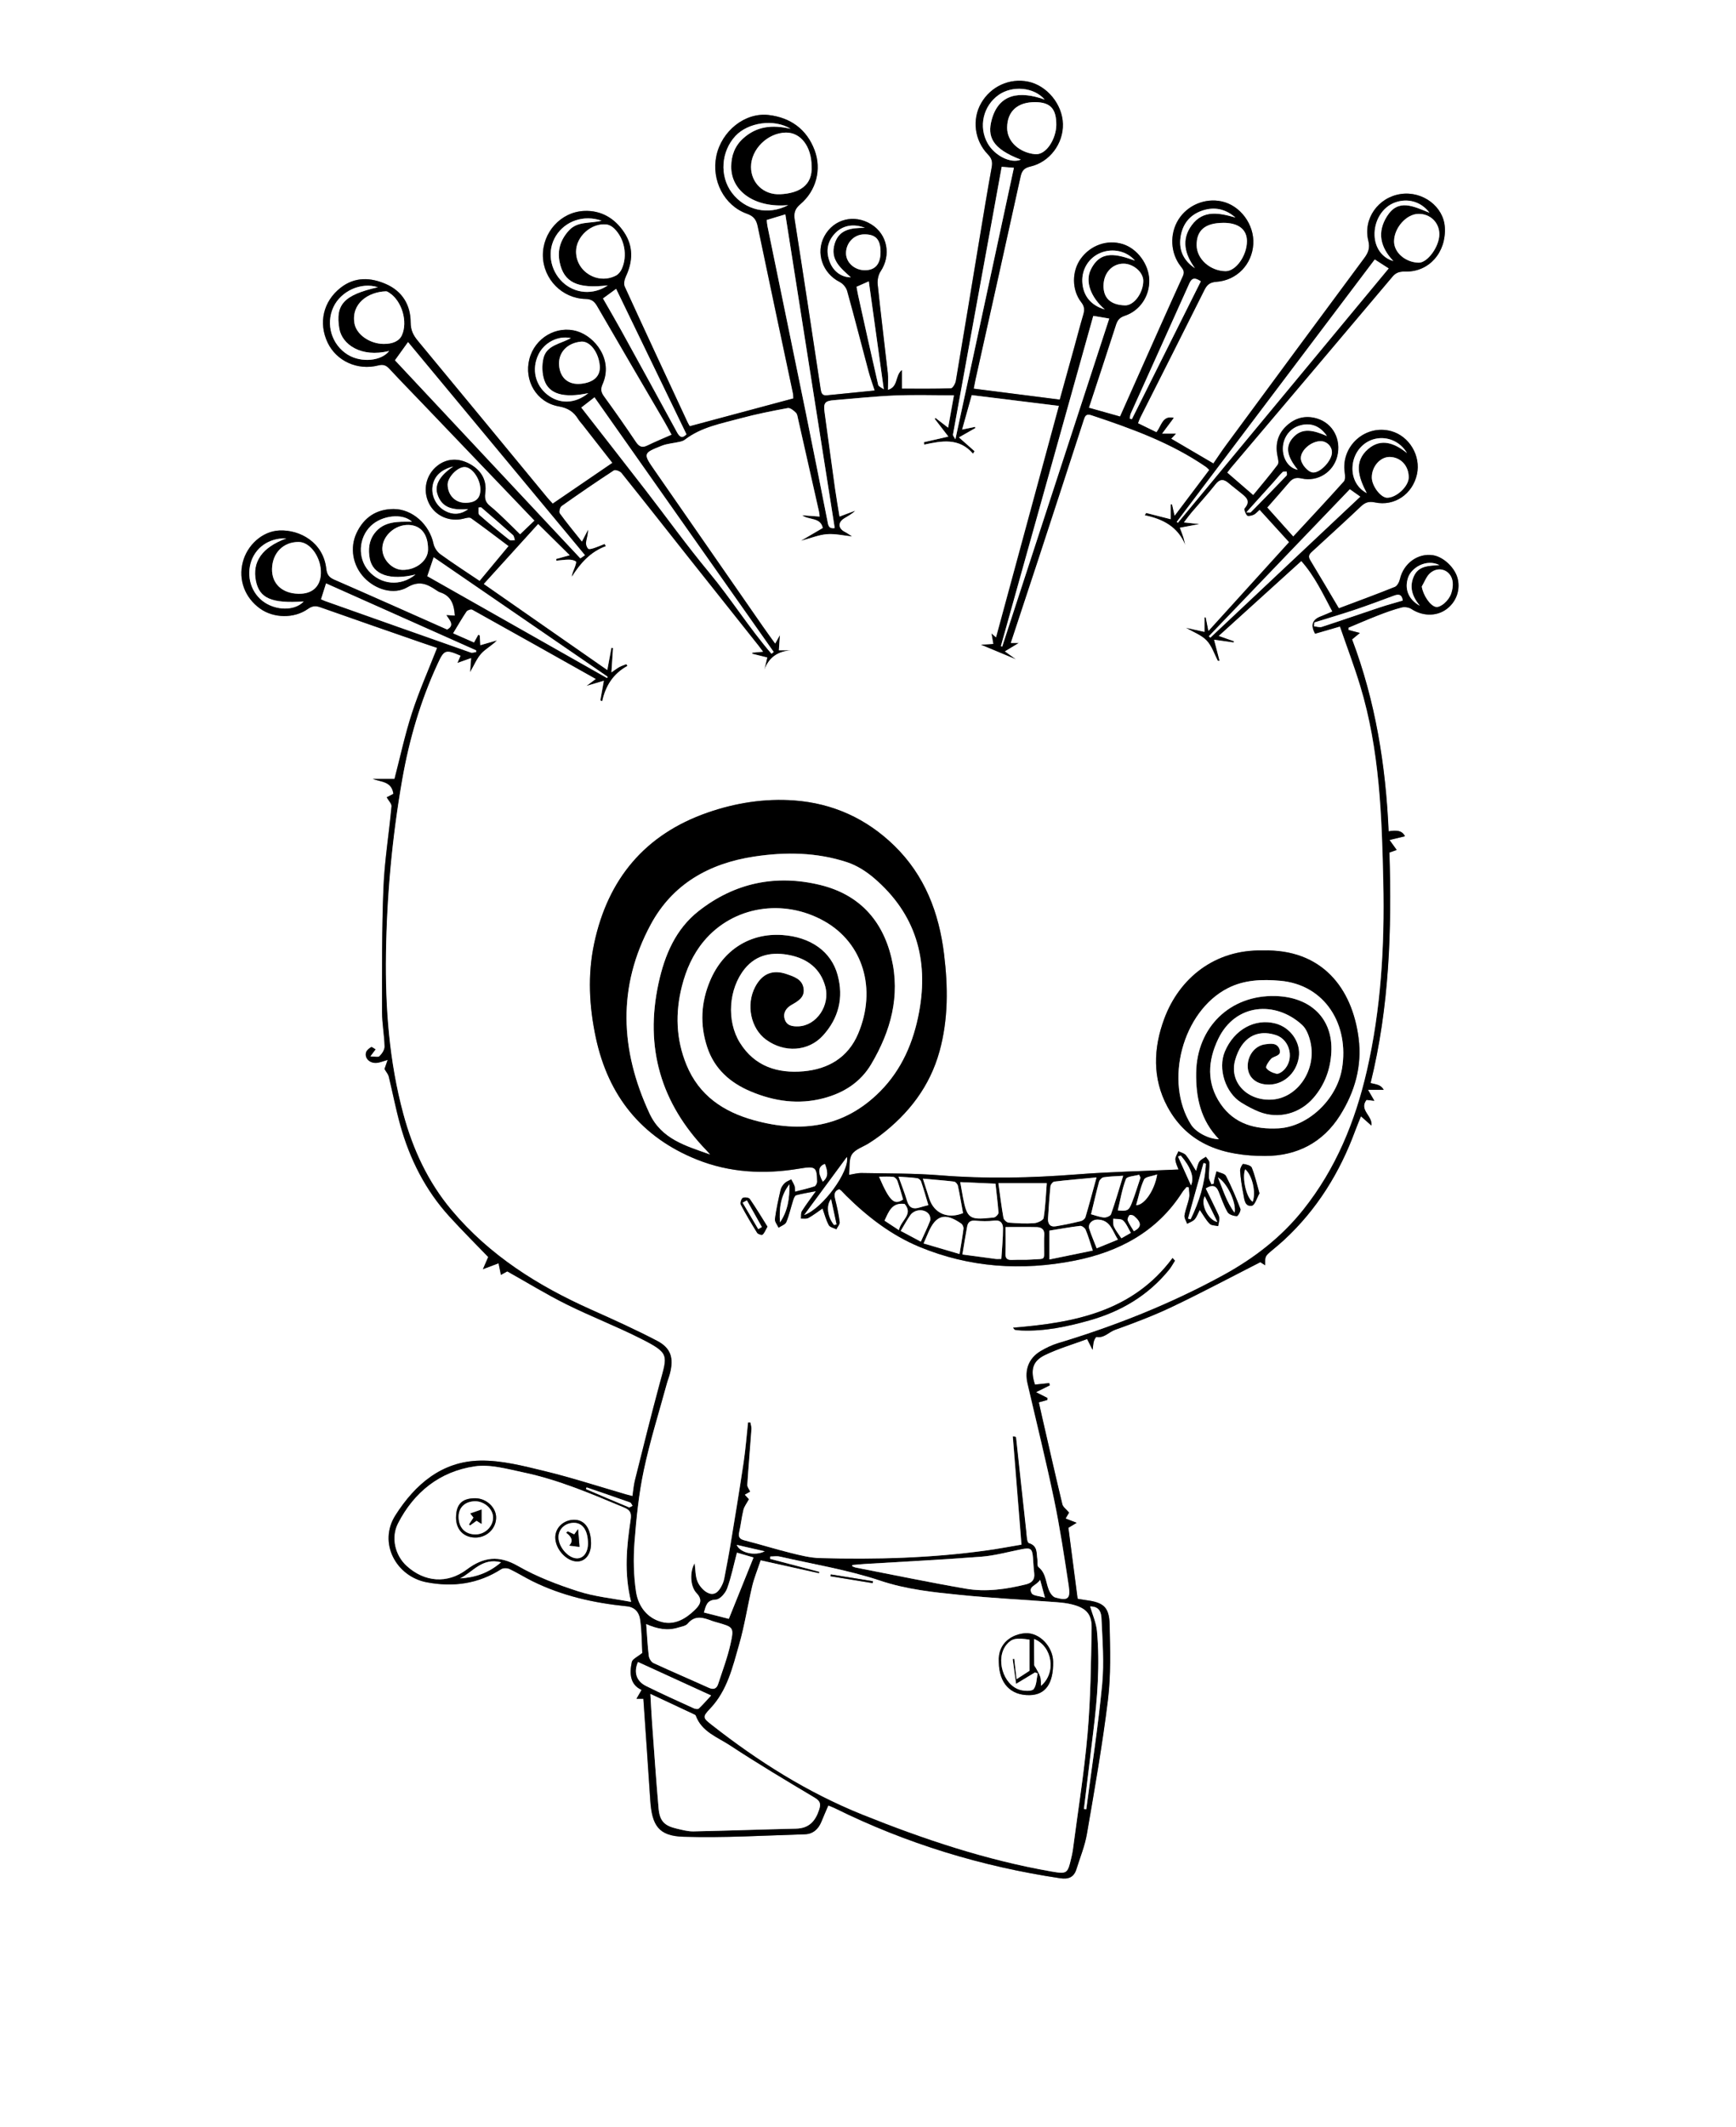 <?xml version="1.0" encoding="UTF-8"?><svg id="Layer_1" xmlns="http://www.w3.org/2000/svg" viewBox="0 0 810 992.25"><rect x="0" y="0" width="810" height="992.25" fill="#808080" stroke="none"/><defs><style>.cls-1{fill:#000;}.cls-1,.cls-2{stroke-width:0px;}.cls-2{fill:#fff;}</style></defs><path class="cls-2" d="M810,992.25H0C0,661.5,0,330.75,0,0,270,0,540,0,810,0v992.25ZM242.65,249.3c-2.57-2.53-4.76-4.73-7.01-6.87-2.26-2.15-4.49-4.36-6.93-6.3-2.07-1.65-2.75-3.33-2.36-6.08.84-5.91-1.72-10.47-6.86-13.45-5.43-3.14-11.05-2.84-15.46.64-5.34,4.21-6.95,11.41-3.92,17.54,2.89,5.86,9.57,8.78,16.13,7.13,1.14-.29,2.75-.75,3.49-.22,5.87,4.17,11.58,8.55,17.54,13.02-4.57,5.5-9,10.83-13.53,16.28-6.21-4.18-12.39-8.16-18.33-12.47-1.49-1.08-2.82-3.08-3.2-4.88-1.9-9-9.86-16.23-18.61-16.21-8.03.02-13.82,3.93-17.24,11.1-3.32,6.97-1.79,15.28,3.51,20.88,5.25,5.53,13.74,8.24,20.16,4.5,5.5-3.21,9.16-1.54,13.38,1.3.62.42,1.27.86,1.96,1.08,5.26,1.71,6.47,5.91,6.8,10.86-1.18-.07-2.25-.13-3.89-.23,1.67,2.57,3.91,4.76.31,6.77-17.55-7.78-35.08-15.63-52.69-23.3-2.52-1.1-3.42-2.48-3.73-5.19-1.41-12.18-12.21-18.2-21.89-17.76-7.98.36-14.99,6.87-17.03,14.75-2.15,8.31.96,16.63,8.12,21.73,6.28,4.47,15.84,4.66,22.23.13,1.99-1.41,3.55-1.59,5.79-.8,16,5.67,32.05,11.21,48.09,16.78,2.18.76,4.38,1.48,6.44,2.17-4.07,10.4-8.44,20.21-11.73,30.36-3.33,10.26-5.58,20.86-8.17,30.78h-10.17c4.01,1.43,8.89,1.12,9.65,6.94-1.41.73-2.55,1.32-3.11,1.61.93,1.67,2.36,3.01,2.25,4.21-1.17,12.67-3.25,25.29-3.77,37.97-.78,19.31-.64,38.66-.65,58,0,5.35,1.06,10.69,1.19,16.04.04,1.53-1.2,3.37-2.38,4.54-.63.62-2.38.11-4.33.11,1.32-1.75,1.89-2.52,2.47-3.29-.7-.38-1.69-1.26-2.05-1.05-.96.57-2.1,1.47-2.37,2.46-.79,2.91,1.99,5.36,5.37,4.84,1.3-.2,2.55-.71,4.71-1.34-.75,2.17-1.27,3.66-1.47,4.24.89,1.53,1.72,2.44,1.98,3.5,1.83,7.5,3.28,15.11,5.35,22.55,4.43,15.96,11.76,30.47,22.98,42.79,5.95,6.53,12.22,12.77,18.08,18.86-.82,1.89-1.74,4-2.47,5.67,2.65-1,4.97-1.87,7.3-2.75.36,1.79.72,3.58,1.1,5.41.87-.48,2.24-1.24,2.96-1.64,9.51,5.34,18.34,10.77,27.59,15.36,11.27,5.6,23.07,10.14,34.31,15.8,14.14,7.11,12.86,7.7,9.27,21-4.06,15.02-7.78,30.13-11.58,45.22-.59,2.36-.76,4.82-1.16,7.44-1.28-.33-2.11-.52-2.92-.76-12.68-3.68-25.25-7.79-38.06-10.9-9.9-2.4-20.13-5.08-30.16-4.89-17.77.34-30.19,10.95-39.45,25.46-8.24,12.92.36,28.6,14.58,31.29,12.41,2.34,24.02.75,34.79-6.15.94-.6,2.78-.55,3.85-.05,3.6,1.7,6.99,3.85,10.56,5.62,13.93,6.92,28.86,10.25,44.22,11.78,3.88.39,5.71,3.05,6.15,5.96.86,5.62.78,11.38,1.02,15.8-2.2,1.82-4.59,2.8-4.89,4.23-1.13,5.32-.88,10.53,4.55,13.01-.8,1.4-1.48,2.56-2.38,4.13h3.22c1.09,15.94,2.19,31.61,3.21,47.28.77,11.82,3.9,16.71,15.4,17.07,18.91.59,37.87-.56,56.81-1.15,3.64-.11,6.2-2.35,7.61-5.79,1.02-2.5,2.11-4.97,3.25-7.65,1.13.47,2.17.85,3.16,1.33,33.28,16.44,68.34,27.15,105.04,32.62,3.81.57,6.39-.42,7.56-4.19,1.7-5.48,3.94-10.87,4.9-16.48,3.57-20.78,7.25-41.58,9.81-62.5,1.41-11.57,1.03-23.4.79-35.1-.17-8.18-2.83-10.37-10.93-11.43-1.56-.2-3.11-.51-4-.66-1.48-11.39-2.89-22.22-4.31-33.1.97-.58,2.12-1.27,3.86-2.32-2.24-.87-3.65-1.42-5.17-2.01.82-1.4,1.47-2.49,1.63-2.75-1.39-1.66-2.84-2.62-3.14-3.87-3.26-13.57-6.34-27.19-9.46-40.8-.52-2.26-1.01-4.52-1.51-6.75,1.61-.45,2.79-.79,3.97-1.12.01-.31.02-.62.03-.94-1.48-.75-2.95-1.5-5.31-2.69,2.53-1.26,4.45-2.21,6.38-3.17-.06-.36-.12-.72-.18-1.07-2.22.23-4.44.47-6.69.7-2.2-6.69-1.25-10.92,4.63-13.77,6.31-3.06,13.14-5.04,19.71-7.47.9,1.79,1.48,2.94,2.54,5.04.29-2.05.31-3.11.62-4.09.23-.73.93-1.98,1.23-1.93,3.55.64,5.72-2.28,8.6-3.31,9.03-3.23,18.04-6.64,26.69-10.76,13.71-6.53,27.11-13.68,41.12-20.81.18.12,1.15.74,2.27,1.45-.1-4.26-.08-4.25,3.39-7.13,1.82-1.51,3.65-3.03,5.39-4.64,15.35-14.18,26.01-31.43,33.2-50.93.83-2.25,1.78-4.45,2.71-6.79,1.82,1.61,3.24,2.87,4.89,4.33.63-4.62-5.95-7.21-2.31-11.99,1.11.13,2.17.25,3.66.42-1.05-1.81-1.86-3.2-2.96-5.11h7.35c-.71-1.22-1.56-1.84-2.51-2.22-1-.4-2.1-.55-3.63-.94,8.78-35.5,9.92-71.47,8.79-107.51,1.42-.5,2.6-.93,3.39-1.21-1.23-1.71-2.28-3.18-3.34-4.65,2.37-.57,4.74-1.15,7.19-1.74-1.35-2.88-4.27-2.87-7.61-2.29-1.33-30.92-6.22-60.92-17.05-89.53,1.4-1.15,2.31-1.91,3.64-3-2.09-.54-3.69-.96-5.3-1.38,0-.37-.02-.73-.03-1.1,4.6-1.92,9.17-3.93,13.82-5.73,3.6-1.4,7.26-2.73,10.99-3.69,1.39-.36,3.38-.07,4.57.72,4.9,3.25,11.2,3.57,15.88.42,4.75-3.2,7.01-8.85,5.75-14.39-1.17-5.11-6.57-10.31-11.53-11.1-7.08-1.12-13.79,3.82-15.46,11.13-.31,1.35-1.24,3.19-2.36,3.64-8.65,3.49-17.42,6.69-26.14,9.98-4.5-7.58-8.9-15.09-13.42-22.54-1.3-2.15.11-3.17,1.4-4.36,7.44-6.85,14.94-13.64,22.28-20.6,2-1.9,3.73-2.5,6.58-1.89,9.12,1.95,17.55-3.88,19.59-13.09,1.92-8.65-3.55-17.83-12-20.15-12.06-3.31-23.56,6.99-21.69,19.35.2,1.36.35,3.29-.41,4.13-7.66,8.55-15.5,16.92-23.61,25.69-4.42-4.94-8.69-9.7-12.14-13.55,3.49-3.99,6.9-7.81,10.21-11.71,1.6-1.88,3.16-2.45,5.8-1.85,7.59,1.71,14.84-3,16.66-10.35,1.95-7.86-2.02-15.38-9.44-17.6-5.35-1.6-10.16-.36-14.22,3.41-4.1,3.81-5.32,8.56-4.23,14.01.27,1.37.76,3.27.1,4.14-3.56,4.78-7.44,9.31-11.42,14.17-4.11-3.55-8.11-7.01-12.15-10.51.77-1,1.2-1.6,1.68-2.17,25.17-29.74,50.37-59.45,75.48-89.25,1.78-2.11,3.61-2.39,6.13-2.35,10.94.19,18.94-8.95,18.27-20.59-.55-9.67-10.24-17.03-20.49-15.58-10.52,1.48-17.76,11.5-15.21,21.79.84,3.39,0,5.56-1.9,8.11-21.58,29.08-43.07,58.23-64.57,87.37-1.98,2.69-3.8,5.49-5.82,8.41-6.71-3.93-13.11-7.69-19.7-11.55.73-.76,1.27-1.33,2.21-2.31h-6.54c2.1-2.82,3.83-5.14,5.51-7.4-5.39-1.26-5.7,3.96-8.07,6.7-2.93-1.43-5.7-2.78-8.62-4.2.42-1.04.68-1.85,1.06-2.61,10-19.85,20.05-39.67,29.97-59.56,1.24-2.48,2.62-3.58,5.57-3.79,9.59-.69,16.68-8.18,17.22-17.62.53-9.16-6.12-18.08-14.83-19.91-7.77-1.63-15.92,1.82-20.1,8.52-4.16,6.67-3.77,15.62,1.1,21.81,1.14,1.45,1.91,2.49.97,4.57-7.04,15.45-13.91,30.98-20.84,46.48-2.79,6.25-5.57,12.5-8.45,18.98-4.96-1.4-9.67-2.72-14.57-4.1,4.37-13.29,8.57-25.96,12.65-38.66.71-2.2,1.74-3.44,4.08-4.22,7.14-2.36,11.67-9.25,11.45-16.75-.21-7.34-5.63-14.64-12.42-16.72-7.18-2.2-14.95.51-19.53,6.83-4.21,5.8-4.28,14.58.24,20.34,1.56,1.98,1.57,3.61.93,5.77-1.52,5.15-2.86,10.35-4.29,15.52-2.22,8.04-4.45,16.07-6.68,24.1-13.54-1.73-26.79-3.42-40.17-5.12.34-1.71.55-2.94.82-4.15,7.03-31.56,14.11-63.1,21.04-94.68.62-2.82,1.66-4.09,4.61-4.77,9.02-2.08,15.4-10.74,15.16-19.87-.24-9.15-7.4-17.87-16.17-19.71-8.67-1.82-17.5,2.21-21.98,10.03-4.32,7.54-3.15,17.4,3.16,23.9,1.8,1.85,2.23,3.46,1.78,5.93-2.01,11.05-3.83,22.14-5.67,33.23-3.68,22.17-7.31,44.34-11.07,66.5-.22,1.29-1.45,3.42-2.27,3.45-7.54.27-15.09.16-22.92.16v-8.67c-3.25,2.69-1.54,7.85-6.53,9.26,0-3.16.22-5.54-.04-7.87-1.54-13.77-3.27-27.52-4.71-41.3-.21-2,.27-4.5,1.36-6.14,5.03-7.53,3.21-17.27-4.4-21.96-7.97-4.9-17.52-2.45-21.85,5.59-4.16,7.74-.84,17.28,7.17,21.32,1.51.76,3.03,2.56,3.48,4.17,3.49,12.51,6.69,25.09,10.04,37.63.76,2.83,1.78,5.6,2.82,8.83-7.76.78-15.07,1.49-22.37,2.24-2.28.23-2.61-1.23-2.88-2.98-3.98-26.29-7.94-52.59-12.08-78.85-.5-3.2.07-5.15,2.63-7.32,7.46-6.34,9.97-16.29,6.66-25.15-3.69-9.88-11.35-15.25-21.39-16.44-11.2-1.33-22.01,7.57-24.44,18.99-2.43,11.44,3.6,23.26,14.25,27.05,3.19,1.13,4.39,2.81,5.04,5.93,5.39,25.91,10.93,51.79,16.41,77.68.2.93.16,1.91.21,2.54-16.24,4.36-32.18,8.64-48.35,12.97-.23-.42-.7-1.14-1.06-1.92-9.79-21.05-19.62-42.09-29.27-63.2-.57-1.24-.14-3.3.49-4.66,3.33-7.09,3.62-14.1-.8-20.69-4.36-6.52-10.69-10.31-18.64-9.95-10.98.5-19.46,10.08-19.23,21.03.22,10.77,8.94,19.75,19.85,20.02,2.81.07,4.13,1.06,5.46,3.35,10.37,17.94,20.88,35.8,31.32,53.69,1.17,2,2.23,4.06,3.46,6.29-4.05,1.79-7.74,3.29-11.3,5.04-2.53,1.24-3.95.55-5.47-1.72-4.8-7.15-9.75-14.21-14.82-21.18-1.41-1.94-1.69-3.41-.67-5.7,5.08-11.45-3.53-22.12-11.76-24.66-9.67-2.98-19.84,3.08-22.37,12.9-2.6,10.11,3.34,20.27,13.67,22.09,4.28.75,7.02,2.51,9.12,5.97.58.95,1.39,1.77,2.08,2.65,4.59,5.87,9.18,11.74,13.86,17.73-9.44,6.44-18.56,12.67-27.86,19.02-.94-1.04-1.79-1.92-2.57-2.86-20.11-24.37-40.18-48.77-60.35-73.08-2.14-2.59-3.36-4.98-3.36-8.59,0-8.15-3.95-14.56-11.46-17.86-7.18-3.15-14.57-3.54-21.26,1.73-8.05,6.33-10.39,16.35-6.01,25.55,4.08,8.58,13.91,13.13,23.62,10.65,2.31-.59,3.66-.1,5.2,1.56,5.18,5.58,10.51,11.03,15.78,16.53,17.23,18,34.45,36,51.94,54.28-2.66,2.54-4.61,4.41-6.78,6.48Z"/><path class="cls-1" d="M242.65,249.3c2.16-2.07,4.12-3.94,6.78-6.48-17.49-18.28-34.71-36.28-51.94-54.28-5.27-5.5-10.59-10.95-15.78-16.53-1.53-1.65-2.89-2.15-5.2-1.56-9.71,2.48-19.54-2.07-23.62-10.65-4.37-9.2-2.03-19.22,6.01-25.55,6.69-5.26,14.09-4.88,21.26-1.73,7.51,3.3,11.45,9.71,11.46,17.86,0,3.61,1.22,6.01,3.36,8.59,20.17,24.32,40.24,48.72,60.35,73.08.78.94,1.63,1.82,2.57,2.86,9.3-6.35,18.42-12.58,27.86-19.02-4.68-5.99-9.27-11.86-13.86-17.73-.69-.89-1.5-1.7-2.08-2.65-2.1-3.46-4.84-5.22-9.12-5.97-10.33-1.82-16.28-11.98-13.67-22.09,2.53-9.82,12.69-15.88,22.37-12.9,8.22,2.53,16.84,13.21,11.76,24.66-1.02,2.29-.74,3.76.67,5.7,5.07,6.97,10.02,14.02,14.82,21.18,1.52,2.27,2.94,2.96,5.47,1.72,3.56-1.75,7.25-3.25,11.3-5.04-1.22-2.23-2.29-4.29-3.46-6.29-10.45-17.89-20.96-35.75-31.32-53.69-1.32-2.29-2.64-3.29-5.46-3.35-10.91-.26-19.62-9.25-19.85-20.02-.23-10.94,8.26-20.53,19.23-21.03,7.95-.36,14.28,3.43,18.64,9.95,4.41,6.59,4.13,13.6.8,20.69-.64,1.36-1.06,3.42-.49,4.66,9.65,21.11,19.47,42.15,29.27,63.2.36.78.83,1.51,1.06,1.92,16.16-4.34,32.11-8.62,48.35-12.97-.05-.63-.01-1.61-.21-2.54-5.47-25.89-11.02-51.77-16.41-77.68-.65-3.12-1.85-4.8-5.04-5.93-10.65-3.79-16.68-15.61-14.25-27.05,2.43-11.43,13.24-20.32,24.44-18.99,10.04,1.19,17.7,6.57,21.39,16.44,3.31,8.87.81,18.81-6.66,25.15-2.56,2.17-3.13,4.12-2.63,7.32,4.14,26.27,8.1,52.56,12.08,78.85.27,1.75.59,3.22,2.88,2.98,7.3-.75,14.61-1.47,22.37-2.24-1.04-3.23-2.06-5.99-2.82-8.83-3.36-12.54-6.55-25.13-10.04-37.63-.45-1.62-1.97-3.41-3.48-4.17-8.01-4.04-11.33-13.58-7.17-21.32,4.33-8.04,13.88-10.49,21.85-5.59,7.62,4.68,9.43,14.43,4.4,21.96-1.1,1.64-1.57,4.14-1.36,6.14,1.44,13.78,3.17,27.53,4.71,41.3.26,2.33.04,4.72.04,7.87,4.99-1.41,3.28-6.57,6.53-9.26v8.67c7.83,0,15.38.11,22.92-.16.82-.03,2.05-2.15,2.27-3.45,3.77-22.15,7.39-44.33,11.07-66.5,1.84-11.08,3.66-22.17,5.67-33.23.45-2.47.02-4.07-1.78-5.93-6.31-6.5-7.48-16.36-3.16-23.9,4.48-7.82,13.3-11.85,21.98-10.03,8.77,1.84,15.93,10.56,16.17,19.71.24,9.13-6.13,17.79-15.16,19.87-2.95.68-3.99,1.95-4.61,4.77-6.93,31.58-14.01,63.13-21.04,94.68-.27,1.21-.48,2.44-.82,4.15,13.38,1.71,26.62,3.39,40.17,5.12,2.23-8.03,4.46-16.06,6.68-24.1,1.43-5.17,2.77-10.38,4.29-15.52.64-2.16.62-3.79-.93-5.77-4.52-5.76-4.45-14.54-.24-20.34,4.58-6.31,12.34-9.03,19.53-6.83,6.79,2.08,12.21,9.38,12.42,16.72.21,7.5-4.32,14.39-11.45,16.75-2.34.77-3.38,2.01-4.08,4.22-4.08,12.7-8.29,25.37-12.65,38.66,4.91,1.38,9.61,2.7,14.57,4.1,2.88-6.48,5.66-12.74,8.45-18.98,6.92-15.51,13.79-31.03,20.84-46.48.95-2.07.18-3.12-.97-4.57-4.87-6.19-5.27-15.14-1.1-21.81,4.19-6.7,12.33-10.16,20.1-8.52,8.71,1.83,15.36,10.76,14.83,19.91-.54,9.44-7.63,16.94-17.22,17.62-2.95.21-4.33,1.31-5.57,3.79-9.92,19.89-19.97,39.71-29.97,59.56-.38.76-.64,1.57-1.06,2.61,2.92,1.42,5.69,2.77,8.62,4.2,2.37-2.74,2.68-7.96,8.07-6.7-1.68,2.26-3.41,4.58-5.51,7.4h6.54c-.94.98-1.48,1.55-2.21,2.31,6.59,3.87,12.99,7.62,19.7,11.55,2.01-2.92,3.83-5.73,5.82-8.41,21.49-29.15,42.99-58.29,64.57-87.37,1.89-2.55,2.74-4.72,1.9-8.11-2.55-10.29,4.69-20.31,15.21-21.79,10.26-1.44,19.94,5.92,20.49,15.58.67,11.65-7.33,20.78-18.27,20.59-2.52-.04-4.36.24-6.13,2.35-25.1,29.8-50.3,59.51-75.48,89.25-.48.57-.91,1.17-1.68,2.17,4.04,3.5,8.04,6.95,12.15,10.51,3.97-4.86,7.86-9.39,11.42-14.17.65-.88.17-2.78-.1-4.14-1.09-5.45.13-10.2,4.23-14.01,4.06-3.77,8.87-5.02,14.22-3.41,7.41,2.22,11.39,9.74,9.44,17.6-1.83,7.35-9.07,12.06-16.66,10.35-2.64-.59-4.2-.03-5.8,1.85-3.31,3.9-6.72,7.72-10.21,11.71,3.44,3.84,7.71,8.61,12.14,13.55,8.11-8.77,15.96-17.14,23.61-25.69.75-.84.61-2.78.41-4.13-1.87-12.37,9.63-22.67,21.69-19.35,8.44,2.32,13.91,11.51,12,20.15-2.04,9.21-10.47,15.04-19.59,13.09-2.85-.61-4.58,0-6.58,1.89-7.34,6.96-14.84,13.75-22.28,20.6-1.29,1.19-2.7,2.2-1.4,4.36,4.51,7.45,8.92,14.97,13.42,22.54,8.72-3.29,17.49-6.49,26.14-9.98,1.11-.45,2.05-2.28,2.36-3.64,1.67-7.32,8.38-12.25,15.46-11.13,4.96.78,10.36,5.98,11.53,11.1,1.27,5.54-.99,11.2-5.75,14.39-4.68,3.15-10.98,2.83-15.88-.42-1.19-.79-3.18-1.08-4.57-.72-3.73.97-7.39,2.29-10.99,3.69-4.65,1.8-9.22,3.81-13.82,5.73,0,.37.02.73.03,1.1,1.6.42,3.21.84,5.3,1.38-1.33,1.09-2.25,1.85-3.64,3,10.82,28.61,15.71,58.61,17.05,89.53,3.34-.57,6.26-.59,7.61,2.29-2.45.59-4.82,1.17-7.19,1.74,1.06,1.47,2.12,2.95,3.34,4.65-.79.28-1.97.7-3.39,1.21,1.12,36.04-.02,72.02-8.79,107.51,1.53.38,2.63.54,3.63.94.95.37,1.81,1,2.51,2.22h-7.35c1.1,1.9,1.91,3.3,2.96,5.11-1.49-.17-2.54-.29-3.66-.42-3.63,4.78,2.94,7.37,2.31,11.99-1.65-1.46-3.07-2.72-4.89-4.33-.94,2.34-1.88,4.54-2.71,6.79-7.19,19.51-17.85,36.75-33.2,50.93-1.74,1.61-3.57,3.13-5.39,4.64-3.47,2.88-3.48,2.87-3.39,7.13-1.12-.71-2.09-1.33-2.27-1.45-14,7.13-27.41,14.29-41.12,20.81-8.65,4.12-17.66,7.53-26.69,10.76-2.87,1.03-5.05,3.95-8.6,3.31-.3-.05-1,1.19-1.23,1.93-.3.98-.33,2.04-.62,4.09-1.06-2.1-1.64-3.25-2.54-5.04-6.57,2.44-13.4,4.42-19.71,7.47-5.88,2.85-6.83,7.08-4.63,13.77,2.25-.24,4.47-.47,6.69-.7.06.36.12.72.18,1.07-1.93.96-3.85,1.91-6.38,3.17,2.35,1.19,3.83,1.94,5.31,2.69-.01.31-.02.62-.03.94-1.18.33-2.35.66-3.97,1.12.5,2.23,1,4.5,1.51,6.75,3.12,13.61,6.2,27.22,9.46,40.8.3,1.24,1.75,2.21,3.14,3.87-.15.26-.8,1.36-1.63,2.75,1.52.59,2.93,1.14,5.17,2.01-1.74,1.04-2.89,1.74-3.86,2.32,1.41,10.88,2.82,21.71,4.31,33.1.89.15,2.44.46,4,.66,8.1,1.05,10.76,3.25,10.93,11.43.25,11.7.63,23.54-.79,35.1-2.56,20.92-6.23,41.72-9.81,62.5-.96,5.61-3.2,11-4.9,16.48-1.17,3.77-3.75,4.76-7.56,4.19-36.7-5.47-71.75-16.17-105.04-32.62-.99-.49-2.03-.86-3.16-1.33-1.14,2.67-2.23,5.14-3.25,7.65-1.4,3.44-3.96,5.68-7.61,5.79-18.94.58-37.9,1.74-56.81,1.15-11.5-.36-14.63-5.25-15.4-17.07-1.02-15.67-2.13-31.34-3.21-47.28h-3.22c.91-1.57,1.58-2.73,2.38-4.13-5.43-2.48-5.68-7.68-4.55-13.01.3-1.42,2.69-2.4,4.89-4.23-.24-4.42-.16-10.18-1.02-15.8-.44-2.91-2.27-5.57-6.15-5.96-15.36-1.53-30.29-4.86-44.22-11.78-3.57-1.77-6.96-3.93-10.56-5.62-1.07-.5-2.91-.55-3.85.05-10.77,6.91-22.39,8.5-34.79,6.15-14.23-2.69-22.82-18.37-14.58-31.29,9.25-14.51,21.68-25.11,39.45-25.46,10.03-.19,20.26,2.49,30.16,4.89,12.82,3.11,25.39,7.22,38.06,10.9.82.24,1.65.43,2.92.76.4-2.62.57-5.08,1.16-7.44,3.79-15.09,7.52-30.2,11.58-45.22,3.59-13.3,4.87-13.89-9.27-21-11.24-5.65-23.04-10.2-34.31-15.8-9.25-4.6-18.08-10.03-27.59-15.36-.72.4-2.08,1.16-2.96,1.64-.37-1.84-.73-3.63-1.1-5.41-2.33.88-4.65,1.75-7.3,2.75.73-1.67,1.65-3.78,2.47-5.67-5.86-6.09-12.13-12.33-18.08-18.86-11.22-12.31-18.54-26.83-22.98-42.79-2.07-7.44-3.52-15.04-5.35-22.55-.26-1.05-1.09-1.97-1.98-3.5.2-.57.72-2.06,1.47-4.24-2.16.63-3.42,1.14-4.71,1.34-3.38.52-6.16-1.93-5.37-4.84.27-.99,1.41-1.89,2.37-2.46.35-.21,1.35.67,2.05,1.05-.58.77-1.16,1.54-2.47,3.29,1.95,0,3.7.51,4.33-.11,1.18-1.17,2.42-3.01,2.38-4.54-.13-5.36-1.19-10.7-1.19-16.04,0-19.34-.14-38.69.65-58,.52-12.69,2.6-25.31,3.77-37.97.11-1.2-1.32-2.54-2.25-4.21.57-.29,1.7-.88,3.11-1.61-.75-5.82-5.63-5.51-9.65-6.94h10.17c2.59-9.92,4.84-20.52,8.17-30.78,3.29-10.16,7.66-19.96,11.73-30.36-2.06-.69-4.26-1.41-6.44-2.17-16.04-5.57-32.08-11.11-48.09-16.78-2.24-.79-3.81-.61-5.79.8-6.39,4.53-15.96,4.33-22.23-.13-7.16-5.09-10.27-13.41-8.12-21.73,2.03-7.88,9.05-14.39,17.03-14.75,9.68-.44,20.48,5.58,21.89,17.76.31,2.7,1.2,4.09,3.73,5.19,17.61,7.67,35.15,15.52,52.69,23.3,3.61-2,1.37-4.19-.31-6.77,1.64.1,2.71.16,3.89.23-.33-4.94-1.54-9.15-6.8-10.86-.7-.23-1.35-.66-1.96-1.08-4.22-2.84-7.88-4.52-13.38-1.3-6.41,3.74-14.91,1.04-20.16-4.5-5.31-5.6-6.83-13.91-3.51-20.88,3.42-7.17,9.2-11.08,17.24-11.1,8.75-.02,16.72,7.21,18.61,16.21.38,1.8,1.71,3.8,3.2,4.88,5.94,4.31,12.12,8.29,18.33,12.47,4.53-5.45,8.96-10.78,13.53-16.28-5.96-4.47-11.67-8.86-17.54-13.02-.75-.53-2.35-.07-3.49.22-6.56,1.65-13.24-1.27-16.13-7.13-3.03-6.13-1.42-13.33,3.92-17.54,4.41-3.48,10.03-3.78,15.46-.64,5.14,2.97,7.71,7.54,6.86,13.45-.39,2.76.28,4.44,2.36,6.08,2.44,1.94,4.66,4.15,6.93,6.3,2.25,2.14,4.44,4.34,7.01,6.87ZM569.03,308.23c-.24,0-.49,0-.73.01-1.71-3.22-2.85-6.97-5.27-9.5-2.41-2.53-6.1-3.84-9.66-5.94,3.04.67,5.73,1.26,8.68,1.91v-6.73c.19-.02.39-.04.58-.06.39,1.95.78,3.9,1.27,6.36,12.73-14.03,25.05-27.62,37.57-41.41-4.83-5.31-9.23-10.13-13.68-15.02-1.28,1.09-1.94,1.95-2.81,2.31-.96.39-2.62.79-3.06.32-.78-.82-1.57-2.92-1.13-3.41,3.07-3.5.47-5.27-1.87-7.19-1.83-1.5-3.75-2.91-5.54-4.46-2.27-1.96-4.07-2.17-6.17.5-3.54,4.51-7.45,8.74-11.16,13.11-1.16,1.37-2.2,2.85-3.58,4.63,2.51.27,4.37.47,7.23.77-3.71.7-6.3,1.2-9.12,1.73.71,1.92,1.24,3.18,1.64,4.48.36,1.16.58,2.36.86,3.54-3.46-8.46-10.41-12.09-18.89-13.84.21-.36.42-.73.63-1.09,3.68.93,7.36,1.87,11.47,2.91v-6.89c.21,0,.43,0,.64-.01.36,1.56.71,3.12,1.2,5.26,5.61-7.44,10.83-14.35,16.09-21.33-.71-.68-1.02-1.06-1.41-1.33-16.38-11.31-34.86-17.96-53.55-24.17-2.49-.83-2.94.43-3.55,2.31-7.06,21.78-14.16,43.54-21.28,65.3-4.18,12.76-8.41,25.5-12.73,38.59h3.75c-2.19,1.33-3.94,2.38-6.51,3.93,2.02,1.46,3.47,2.5,5.16,3.71-5.91-2.46-11.35-4.72-16.41-6.83,1.39-.09,3.52-.22,5.81-.36-.29-1.68-.55-3.22-.85-4.92.69.6,1.22,1.06,2.13,1.84,9.74-35.88,19.37-71.34,29.31-107.95-13.92-1.72-27.16-3.35-40.62-5.01-1.62,5.8-2.99,10.7-4.49,16.05,2.66-.54,4.36-.89,6.05-1.24.04.18.08.36.13.54-2.52,1.43-5.05,2.87-7.66,4.36,2.88,2.55,5.08,4.5,7.28,6.45-.25.39-.5.77-.74,1.16-6.49-7.58-14.61-5.99-22.75-4.25l-.18-1.12c3.6-.82,7.19-1.65,11.44-2.62-2.29-2.98-4.33-5.64-6.38-8.29.13-.13.27-.26.4-.39,1.79,1.38,3.58,2.76,5.87,4.53.93-5.22,1.78-9.94,2.7-15.09-9.42,0-18.49-.29-27.52.08-9.45.39-18.87,1.4-28.3,2.16-4.41.35-5.12,1.29-4.51,5.71,1.63,11.86,3.22,23.72,4.88,35.58.61,4.34,1.38,8.65,2.08,13.01,2.8-1.05,5.08-1.9,7.36-2.75-1.61,1.66-3.54,2.55-5.3,3.68-2.92,1.89-2.66,4.65.44,6.22,1.23.62,2.35,1.47,3.4,2.14-4.05-.42-7.94-1.36-11.74-1.07-3.75.29-7.4,1.81-12.21,3.09,3.86-2.26,6.81-3.99,10.22-5.98-1.05-5.09-6.48-3.57-9.6-5.93,2.65.2,5.3.39,8.14.6-.1-.84-.13-1.57-.29-2.27-3.23-14.34-6.46-28.68-9.72-43.02-.25-1.09-.37-2.44-1.08-3.15-1.02-1.01-2.66-2.36-3.78-2.16-7.45,1.38-14.91,2.85-22.21,4.84-8.9,2.42-18.16,4.06-25.78,9.91-.66.51-1.56.79-2.39.98-2.81.64-5.78.81-8.42,1.85-8.77,3.46-8.72,3.66-3.33,11.42,16.87,24.27,33.7,48.56,50.56,72.84,1.8,2.59,3.66,5.13,5.71,7.99.86-1.54,1.42-2.56,2.21-3.97-.18,2.61-.33,4.75-.49,7.14h5.64c-6.12.47-10.23,3.23-12.41,9.03.42-1.78.84-3.56,1.34-5.69-2.43-.61-4.73-1.19-7.04-1.76.03-.16.06-.33.1-.49,1.51-.14,3.02-.27,4.97-.45-.89-1.19-1.46-1.98-2.06-2.74-11.02-13.87-22.05-27.72-33.06-41.6-10.31-13.01-20.56-26.07-30.95-39.01-.68-.85-2.85-1.63-3.51-1.2-8.24,5.38-16.36,10.94-24.39,16.64-.75.53-1.29,2.72-.84,3.35,3.19,4.4,6.67,8.59,10.31,13.17,1.16-2.25,2.02-3.89,2.87-5.54.07,2.16-.65,4.03-.92,5.95-.13.95.32,2.26.99,2.94.39.4,1.77,0,2.63-.29,1.7-.56,3.34-1.27,5-1.92.21.34.42.67.63,1.01-7.24,2.67-11.96,8.03-15.93,14.32.14-1.64.81-2.9,1.3-4.23.36-.97.96-2.66.62-2.91-.87-.64-2.19-.87-3.34-.87-1.93,0-3.86.3-5.8.47l-.05-.8c1.93-.53,3.86-1.07,6.29-1.74-5.02-4.96-9.55-9.44-14.71-14.54-8.46,9.32-16.78,18.5-25.35,27.95,19.64,13.68,38.56,26.85,57.61,40.12.73-3.96,1.33-7.17,1.92-10.38.25.05.5.1.75.15-.23,3.53-.46,7.06-.74,11.33,1.71-1.16,2.65-1.93,3.71-2.5,1.03-.55,2.18-.9,3.27-1.34.16.28.33.56.49.84-6.56,3.57-10.21,9.26-11.77,16.47-.29-.13-.59-.26-.88-.39.5-2.8.99-5.59,1.63-9.16-2.91.86-5.19,1.54-8.11,2.41,1.77-1.32,3.01-2.25,4.33-3.24-19.34-10.87-38.44-21.62-57.6-32.27-.59-.33-2.23.18-2.64.79-2.14,3.16-4.04,6.49-6.28,10.17,3.61,1.58,6.7,2.94,9.73,4.27.83-1.5,1.41-2.55,1.99-3.61.23.11.47.22.7.33.09,1.56.19,3.11.27,4.55,2.69-.78,5.24-1.52,7.79-2.25-2.44,2.51-5.32,3.96-7.35,6.19-2.05,2.26-3.25,5.28-5.25,8.69.19-2.59.32-4.38.49-6.6-2.24.79-4.11,1.46-6.4,2.27.64-1.48,1.05-2.43,1.46-3.37-7.04-3.05-7.65-2.75-10.65,3.75-7.99,17.29-13.26,35.31-16.55,54.13-4.69,26.86-7.16,53.89-7.56,81.05-.37,25.2,1.49,50.34,8.13,74.85,4.44,16.42,11.46,31.58,22.46,44.72,17.71,21.16,40.34,35.37,65.24,46.47,10.33,4.61,20.65,9.28,30.67,14.51,6.46,3.37,7.87,8.02,6.06,15.17-.43,1.68-1.09,3.3-1.54,4.97-3.65,13.41-7.85,26.7-10.72,40.27-2.33,11.02-3.5,22.34-4.35,33.59-.58,7.63-.43,15.47.7,23.02,1.01,6.78,5.17,12.49,12.25,14.23,5.87,1.44,10.97-1.59,15.12-5.62,2.21-2.15,4.1-4.51.87-7.89-3.1-3.24-3.15-10.21-.89-13.93.42,2.97.27,6.13,1.43,8.71.99,2.2,3.17,4.61,5.36,5.35,3.24,1.08,5.06-1.8,6.29-4.54.35-.79.59-1.64.75-2.49.99-5.25,2.04-10.49,2.9-15.76,2.1-12.75,4.21-25.49,6.11-38.27.92-6.2,1.39-12.47,2.07-18.7.37,0,.74,0,1.11-.01.18,1.03.58,2.08.5,3.09-.62,8.68-1.38,17.34-1.94,26.02-.06,1,.86,2.07,1.37,3.19-.32.18-1.3.75-2.51,1.44,1.08,1.18,1.79,1.97,1.92,2.1-1.09,2.04-2.2,3.4-2.58,4.94-.83,3.38-1.2,6.87-1.95,10.27-.5,2.26.01,3.35,2.42,3.97,7.23,1.84,14.35,4.08,21.59,5.87,4.45,1.11,9.02,2.27,13.57,2.4,26.1.72,52.16,0,78.07-3.61,5.35-.75,10.67-1.77,16.02-2.66-1.39-17.25-2.72-33.89-4.06-50.52,1.25.11,1.52.28,1.55.48,1.58,14.47,3.12,28.95,4.72,43.42.23,2.06.31,5.58,1.25,5.88,4.26,1.33,3.49,4.67,3.96,7.59.2,1.23-.17,3.07.52,3.62,3.92,3.09,3.28,8.1,5.44,11.87.54.94,1.45,2.04,2.41,2.31,5.82,1.65,7.19.65,6.26-5.41-2.06-13.5-4.09-27.03-6.87-40.4-3.78-18.11-8.25-36.08-12.43-54.1-1.46-6.29.66-11.8,6.14-15.05,2.54-1.5,5.28-2.84,8.1-3.69,26.8-8.08,52.68-18.34,77.27-31.81,14.29-7.83,26.92-17.56,37.13-30.36,15.27-19.14,24.28-41.15,29.72-64.77,6.65-28.9,8.33-58.28,7.7-87.81-.67-30.98-1.69-61.96-10.82-91.93-2.81-9.24-6.25-18.29-9.42-27.5-4.38,1.28-8.03,2.34-11.59,3.37q-3.29-5.88,2.42-8.1c1.8-.71,3.57-1.5,5.59-2.35-4.42-8.26-8.14-16.36-14.43-23.46-12.97,11.75-25.56,23.15-38.48,34.87,2.76.97,4.91,1.73,7.06,2.49-.06.19-.11.38-.17.57-2.98-.42-5.96-.84-9.09-1.28,1.03,3.96,1.79,6.9,2.56,9.84ZM354.92,727.78c-1.6,4.81-3.08,8.38-3.96,12.08-2.14,9.07-3.53,18.33-6.1,27.27-3.04,10.57-5.5,21.47-13.59,29.93-3.66,3.82-3.28,4.26.93,7.56,21.6,16.91,44.58,31.46,70.17,41.74,28.65,11.51,57.79,21.26,88.29,26.57,7.12,1.24,7.48.95,9.09-6,.31-1.34.65-2.67.82-4.03,2.36-18.04,5.27-36.03,6.86-54.14,1.43-16.36,1.61-32.84,1.91-49.28.12-6.63-2.55-9.4-8.96-11.07-2.39-.62-4.9-.91-7.38-1.09-15.05-1.14-30.13-1.89-45.14-3.4-12.52-1.26-24.92-2.54-37.18-6.65-15.17-5.07-31.17-7.65-46.84-11.23-1.4-.32-2.94-.04-4.42-.04-.04.36-.09.73-.13,1.09,7.67,2.02,15.35,4.05,23.02,6.07-.06.23-.11.45-.17.68-9.13-2.03-18.27-4.06-27.23-6.05ZM294.45,747.16c-3.37-13.64-2.05-26.01-.21-38.34.43-2.9-.03-4.39-2.95-5.61-15.37-6.43-30.7-12.99-47.07-16.43-7.51-1.58-15.49-3.9-22.8-2.81-16.16,2.41-28.2,11.94-35.72,26.61-3.34,6.52-1.41,14.86,4.06,19.83,8.34,7.57,18.97,8.44,28,1.66,7.81-5.86,14.98-6.79,23.94-1.64,8.74,5.02,18.41,8.69,28.05,11.8,7.7,2.49,15.96,3.26,24.69,4.94ZM303.46,790.09c.3,5.07.49,9.26.79,13.45.97,13.28,1.87,26.57,3.03,39.83.53,6.04,2.68,8.22,8.58,9.58,2.53.58,5.13,1.31,7.69,1.26,15.95-.33,31.89-.92,47.84-1.28,6.11-.14,9.08-3.51,10.83-8.92.9-2.78.37-4.04-2.19-5.57-13.26-7.91-26.53-15.81-39.42-24.3-5.87-3.86-13.26-6.35-16.01-13.94-.1-.28-.57-.47-.9-.63-6.41-3.01-12.83-6.01-20.24-9.48ZM301.51,757.52c.41,5.41.63,10.12,1.2,14.79.15,1.22,1.12,2.88,2.16,3.36,8.55,3.97,17.23,7.66,25.82,11.54,2.23,1.01,3.66.45,4.37-1.71,2.03-6.21,4.38-12.37,5.78-18.73,1.72-7.77,1.36-7.85-6.15-10-.83-.24-1.67-.45-2.48-.75-4.01-1.5-7.87-2.88-11.37,1.31-.91,1.08-2.89,1.33-4.42,1.82-4.99,1.58-9.8.63-14.92-1.64ZM397.7,729.97c-.02.19-.04.38-.05.57.55.21,1.08.5,1.65.61,17.09,3.33,34.14,6.88,51.29,9.85,9.41,1.63,18.84.29,28.1-2.01,2.91-.72,4.22-2.29,3.85-5.32-.29-2.35-.38-4.72-.56-7.08-.33-4.3-1.06-4.82-5.37-3.97-6.22,1.22-12.4,2.98-18.68,3.46-18.12,1.41-36.28,2.3-54.42,3.4-1.94.12-3.88.32-5.81.49ZM389.48,246.29c-7.68-48.73-15.35-97.42-23.04-146.29-3.23.97-5.82,1.76-8.67,2.62.09.87.12,1.84.31,2.78,5.95,28.95,11.94,57.89,17.86,86.85,3.45,16.87,6.77,33.77,10.12,50.66.37,1.86.41,3.89,3.43,3.4ZM272.95,258.97c-27.88-33.57-55.2-66.46-82.56-99.41-2.21,3.08-4.19,5.84-6.1,8.49,28.88,30.84,57.67,61.6,86.49,92.38.7-.47,1.5-1.01,2.17-1.46ZM510.11,147.34c-14.39,51.43-28.75,102.74-43.11,154.04.21.06.42.12.62.19,16.61-50.9,33.23-101.81,49.93-152.98-2.74-.46-5.03-.84-7.45-1.24ZM549.05,243.43c.18.14.35.28.53.42,32.74-39.49,65.48-78.98,98.35-118.64-2.44-1.57-4.47-2.88-6.49-4.18-30.89,40.92-61.65,81.66-92.4,122.4ZM271.23,190.1c10.03,12.87,20.02,25.63,29.94,38.45,9.92,12.82,19.39,26.02,29.74,38.48,10.18,12.25,18.66,25.84,29.06,37.9.35-.27.69-.55,1.04-.82-27.87-39.58-55.74-79.16-83.63-118.79-2.14,1.66-3.97,3.08-6.15,4.78ZM378.68,77.49c-.05-9.17-5.1-15.76-12.01-15.65-8.5.13-16.26,7.78-16.26,16.02,0,7.38,5.8,13.11,13.62,12.74,8.84-.42,15.19-4.16,14.65-13.11ZM283.25,316.27l.27-.62c-26.98-18.52-53.97-37.05-81.17-55.72-1.05,3.1-1.98,5.87-2.98,8.82,27.86,15.78,55.87,31.65,83.87,47.52ZM268.78,117.33c-.02,9.44,10.25,15.62,18.71,11.15,1.09-.58,2.06-1.82,2.59-2.98,2.86-6.21,1.35-14.27-3.58-18.99-.92-.88-2.27-1.66-3.5-1.8-7.08-.82-14.21,5.6-14.22,12.62ZM178.93,160.42c4.32.06,7.37-1.37,8.58-4.04,2.84-6.29.04-15.92-5.76-19.74-.51-.33-1.11-.77-1.66-.76-8.41.26-16.23,5.75-14.72,14.88.86,5.21,7.03,9.57,13.56,9.66ZM483.07,47.64c-8.3-.07-13.1,4.27-13.16,11.9-.05,6.62,5.84,11.63,12.97,12.37,5.41.56,9.93-7.39,9.97-13.62.05-7.52-2.74-10.59-9.79-10.65ZM139.21,276.95c6.43.16,10.28-3.29,10.51-9.42.28-7.34-4.88-14.7-10.34-14.74-7.19-.06-12.3,5.1-12.45,12.56-.14,6.88,4.66,11.42,12.28,11.6ZM467.38,77.8c-1.41,7.74-2.71,14.96-4.03,22.19-6.25,34.21-12.5,68.41-18.69,102.63-.11.62.66,1.4,1.11,2.29,9.16-42.49,18.19-84.37,27.3-126.64-2.15-.18-3.83-.32-5.69-.47ZM570.67,103.94c-8.44.07-12.47,3.53-12.32,10.6.13,6.33,6.33,11.82,13.46,11.93,4.79.07,9.98-7.17,10-13.96.02-5.52-4.02-8.64-11.14-8.58ZM320.3,202.59c-10.99-22.72-21.87-45.2-32.83-67.86-2.16,1.58-4.03,2.96-6.12,4.48,2.82,4.93,5.72,9.85,8.48,14.86,8.71,15.8,17.39,31.62,26.01,47.47,1.21,2.22,2.34,3.2,4.46,1.05ZM671.58,109.27c0-5.49-4.24-9.61-9.79-9.51-5.6.1-11.28,6.49-11.34,12.76-.05,5.24,5.26,9.86,11.49,10,4.11.09,9.64-7.5,9.64-13.25ZM222.2,304.12c-.02-.26-.04-.51-.05-.77-23.26-10.37-46.52-20.75-70.01-31.22-.83,2.61-1.56,4.93-2.34,7.4.83.35,1.49.68,2.17.92,22.55,7.99,45.11,15.99,67.69,23.92.73.26,1.7-.15,2.55-.24ZM190.62,244.84c-6.22-.16-12.01,4.92-12.23,10.76-.2,5.13,4.43,10.13,9.45,10.21,6.32.09,11.82-4.27,11.88-9.42.09-7.13-3.27-11.39-9.1-11.55ZM629.81,228.2c-22.01,22.93-43.9,45.74-65.79,68.56l.71.66c23.23-21.84,46.45-43.68,69.94-65.76-1.69-1.2-3.27-2.33-4.87-3.46ZM297.67,775.2c-2.06,4.63-.85,8.88,3.73,11.17,7.33,3.66,14.83,7,22.28,10.41.69.31,1.94.52,2.34.14,2.03-1.92,3.86-4.05,5.77-6.11-11.63-5.32-22.76-10.42-34.13-15.62ZM271.14,159.35c-6.63.63-10.83,5.25-10.25,11.29.55,5.79,4.45,8.97,10.24,8.36,6.02-.63,9.13-3.65,8.72-8.47-.55-6.29-4.65-11.56-8.7-11.18ZM514.89,133.13c-.08,5.95,3.33,9.11,10.06,9.3,4.13.12,8.51-5.79,8.5-11.47,0-4.01-4.66-8.01-9.28-7.98-5.26.03-9.2,4.34-9.27,10.15ZM657.29,222.72c.05-5.41-3.68-9.47-8.81-9.58-4.46-.09-8.47,4.49-8.41,9.61.04,3.96,4.19,9.4,7.17,9.41,4.35.01,10.01-5.31,10.05-9.44ZM328.44,752.11c4.16,1.06,8.18,2.08,11.62,2.96,3.92-9.73,7.7-19.09,11.53-28.61-2.47-.72-5.16-1.51-7.74-2.26-1.53,5.82-2.65,11.45-4.6,16.76-.79,2.15-3.35,5.07-5.2,5.14-4.28.17-4.64,2.8-5.61,6.01ZM367.83,95.66c-15.49,1.44-26.79-6.36-26.66-18.07.05-4.96,1.61-9.43,5.54-13.01,6.3-5.73,13.57-6.48,22.2-4.51-7.77-4.79-19.88-2.97-25.77,3.34-6.64,7.13-7.57,18.57-1.67,26.46,6.1,8.15,16.92,10.75,26.35,5.77ZM410.85,117.39c-.04-5.77-2.32-8.16-7.7-8.09-4.67.07-8.39,3.95-8.41,8.77-.02,4.33,3.92,7.93,8.72,7.96,4.93.04,7.43-2.89,7.39-8.65ZM560.29,131.22c-2.47-1.64-4.05-1.93-5.33.92-9.07,20.26-18.24,40.48-27.35,60.73-.32.72-.33,1.58-.49,2.38.33.09.67.18,1,.27,10.68-21.35,21.36-42.69,32.17-64.3ZM505.75,843.77c.36.04.73.07,1.09.11,2.53-19.39,5.54-38.73,7.4-58.19.97-10.22.14-20.63-.32-30.94-.19-4.17-2.24-5.44-5.28-5.46,1.06,3.68,2.82,7.54,3.19,11.54,1.45,15.72.19,31.39-1.74,47.01-1.47,11.98-2.9,23.96-4.35,35.94ZM176.3,133.98c-7.91-2.54-17.28,1.86-20.73,9.27-3.73,7.99-.81,17.61,6.75,22.23,6.26,3.82,15.66,2.96,19.26-1.78-13.17,3.26-22.02-3.08-23.26-10.44-1.87-11.11,1.96-15.65,17.98-19.27ZM217.05,234.52c4.8,0,7.09-2,7.09-6.2,0-4.96-3.86-10.45-7.38-10.48-3.34-.03-7.96,4.8-7.9,8.24.09,4.86,3.55,8.43,8.18,8.43ZM399.66,133.76c.26,1.45.44,2.66.71,3.85,3.09,13.97,6.17,27.95,9.39,41.9.18.78,1.57,1.28,2.61,2.07-2.41-17.33-4.68-33.67-7-50.35-2.13.95-3.71,1.65-5.71,2.53ZM663.38,273.57c.62,4.01,3.94,9.07,6.65,9.52,2.13.36,5.96-2.88,7.1-6.3.53-1.6.85-3.42.7-5.08-.49-5.52-6.23-8.05-10.49-4.43-1.8,1.53-2.67,4.16-3.96,6.3ZM487.46,46.46c-5.15-5.96-15.22-6.58-21.42-2.25-7.32,5.12-9.58,14.89-5.23,22.62,3.3,5.85,10.9,9.6,15.49,7.62-13.58-5.15-15.69-10.86-13.59-18.6,3.3-12.15,12.99-13.62,24.74-9.4ZM283.6,133.11c-14.26,1.7-20.56-1.41-22.49-10.91-1.15-5.66.52-10.58,4.45-14.8,4.03-4.33,9.78-3.04,15.14-4.46-8.35-2.87-16.96.13-21.31,7.09-4.22,6.76-2.91,15.86,3.12,21.58,5.66,5.37,14.26,6.16,21.09,1.51ZM193.87,267.97c-11.96,2.93-19.91.06-21.35-7.4-.8-4.16-.43-8.32,2.2-11.8,4.36-5.77,10.9-5.47,17.48-5.41-4.28-4.15-14.07-3-19.17,1.93-5.79,5.59-6.25,15.07-1.02,21.01,5.7,6.48,14.9,7.39,21.85,1.67ZM621.47,210.96c-.02-2.82-2.35-5.14-5.21-5.18-4.42-.06-9.38,4.22-9.3,8.01.06,2.67,3.35,6.48,5.71,6.6,3.44.17,8.83-5.61,8.81-9.43ZM274.49,183.39c-11.44,2.39-18.33.49-20.55-6.13-1.04-3.11-1.15-6.95-.38-10.15,1.47-6.18,7.97-6.65,12.78-9.4-6.09-1.31-12.55,2.16-15.21,7.86-3.11,6.66-1.41,14.04,4.26,18.52,5.63,4.45,12.83,4.35,19.1-.69ZM133.58,251.13c-8.17-.33-14.7,4.49-16.65,11.61-2.06,7.53,1.11,15.35,7.68,18.95,5.98,3.28,13.48,2.77,17.08-1.15-14.92,1.02-20.65-1.45-22.29-9.61-1.78-8.85,2.84-15.63,14.18-19.8ZM613.27,290.33c-.05.6-.1,1.2-.15,1.79,1.21.11,2.56.61,3.62.27,9-2.93,17.94-6.06,26.92-9.04,3.6-1.2,7.28-2.18,10.86-3.24-.48-3.17-2.16-3-4.19-2.25-5.97,2.2-11.92,4.45-17.95,6.48-6.33,2.12-12.74,4.01-19.11,5.99ZM666.97,99.22c-3.98-5.29-10.3-6.87-16.07-4.77-5.89,2.14-9.82,8.52-9.53,15.48.24,5.7,3.53,10.37,8.75,11.84-6.13-6.51-7.68-13.48-2.91-20.96,5.26-8.25,12.18-4.6,19.76-1.58ZM656.51,211.36c-3.13-5.43-9.17-7.98-14.91-6.66-5.49,1.26-9.66,6.03-10.42,11.89-.73,5.66,1.68,10.86,6.52,13.39-3.82-7.26-6.25-14.68.74-20.62,6.05-5.15,12.37-2.63,18.07,1.99ZM515.51,144.35c-6.6-5.66-9.28-13.04-6.56-18.6,4.69-9.59,12.51-7.02,20.61-4.2-3.88-4.51-10.35-5.84-15.84-3.7-5.52,2.16-8.99,7.54-8.73,13.54.27,6.39,3.91,11.05,10.52,12.95ZM557.55,125.1c-4.69-6.47-6.5-13.29-1.49-20.08,5.42-7.35,12.96-5.68,20.38-3.55-4.55-3.98-9.72-5.17-15.44-3.25-6.01,2.03-9.36,6.5-10.19,12.64-.81,6.03,1.58,10.83,6.75,14.24ZM619.14,203.37c-3.36-4.97-8.03-6.46-13.18-4.73-4.8,1.61-7.81,6.45-7.33,11.78.4,4.49,3.23,8.04,6.89,8.68-4.91-6.05-5.92-10.54-2.51-14.65,4.43-5.34,9.95-3.71,16.13-1.08ZM403.54,106.27c-5.52-2.15-10.57-1.05-14.08,2.74-3.57,3.87-4.18,8.38-2.29,13.22,1.74,4.45,5.47,7.12,9.82,7.12-4.66-4.23-9.84-8.22-7.55-15.68,2.01-6.55,7.38-7.42,14.09-7.4ZM211.49,217.59c-5.89,1.46-9.06,4.75-9.68,9.43-.56,4.31,1.71,8.86,5.56,11.08,3.7,2.14,7.55,2.02,11.07-.64-6.58.49-12.38-.1-14.46-7.31-1.19-4.13,1.4-8.54,7.51-12.56ZM224.49,236.62c-.4.04-.81.07-1.21.11.1,1.18-.25,2.88.39,3.45,4.54,4.02,9.26,7.86,14.02,11.63.54.43,1.68.11,2.55.13-.29-.81-.35-1.88-.92-2.38-4.89-4.37-9.87-8.64-14.83-12.94ZM214.68,736.2c6.87-.4,13.17-2.39,19.11-7.5-8.89-2.33-13.16,4.6-19.11,7.5ZM581.54,238.96c1.25,0,1.87.19,2.08-.03,5.6-5.67,11.18-11.37,16.69-17.13.32-.33.04-1.23.05-1.86-.65.06-1.54-.12-1.9.23-1.42,1.39-2.66,2.97-3.99,4.45-4.14,4.6-8.29,9.2-12.92,14.33ZM662.46,282.55c-3.8-4.71-4.86-9.03-2.79-13.72,2.24-5.06,7.11-4.89,11.96-5.26-6.26-3.08-13.09,1.32-14.62,5.79-1.74,5.11-.06,10.11,5.45,13.19ZM273.69,693.76c-.1.26-.2.53-.3.79,6.66,2.84,13.32,5.71,20.01,8.48.42.17,1.15-.43,1.74-.67-.38-.54-.65-1.4-1.16-1.58-6.74-2.39-13.52-4.69-20.29-7.02ZM485.31,736.88c-1.68,2.73-5.78,3.02-3.92,6.27.69,1.21,3.49,1.22,6.18,2.04-.87-3.21-1.44-5.31-2.25-8.31ZM356.81,723.57c-4.92-1.13-8.76-2.01-13.08-3,1.54,3.7,8.44,5.35,13.08,3Z"/><path class="cls-2" d="M569.03,308.23c-.76-2.94-1.53-5.88-2.56-9.84,3.13.44,6.11.86,9.09,1.28.06-.19.11-.38.17-.57-2.15-.76-4.3-1.52-7.06-2.49,12.93-11.71,25.51-23.12,38.48-34.87,6.3,7.1,10.02,15.2,14.43,23.46-2.02.86-3.79,1.65-5.59,2.35q-5.71,2.24-2.42,8.1c3.55-1.03,7.2-2.1,11.59-3.37,3.17,9.21,6.6,18.26,9.42,27.5,9.13,29.97,10.16,60.95,10.82,91.93.64,29.54-1.05,58.91-7.7,87.81-5.44,23.62-14.45,45.63-29.72,64.77-10.2,12.79-22.84,22.53-37.13,30.36-24.59,13.47-50.47,23.73-77.27,31.81-2.82.85-5.56,2.19-8.1,3.69-5.48,3.24-7.6,8.75-6.14,15.05,4.18,18.03,8.65,35.99,12.43,54.1,2.79,13.36,4.82,26.89,6.87,40.4.92,6.06-.45,7.05-6.26,5.41-.96-.27-1.87-1.37-2.41-2.31-2.16-3.76-1.51-8.78-5.44-11.87-.69-.54-.32-2.39-.52-3.62-.47-2.92.3-6.27-3.96-7.59-.94-.29-1.02-3.81-1.25-5.88-1.61-14.47-3.14-28.95-4.72-43.42-.02-.2-.3-.37-1.55-.48,1.34,16.64,2.67,33.28,4.06,50.52-5.35.9-10.67,1.92-16.02,2.66-25.91,3.62-51.97,4.33-78.07,3.61-4.54-.13-9.11-1.29-13.57-2.4-7.24-1.8-14.36-4.04-21.59-5.87-2.41-.61-2.93-1.7-2.42-3.97.75-3.4,1.12-6.89,1.95-10.27.38-1.54,1.48-2.91,2.58-4.94-.12-.14-.84-.92-1.92-2.1,1.21-.69,2.2-1.26,2.51-1.44-.5-1.12-1.43-2.18-1.37-3.19.56-8.68,1.32-17.35,1.94-26.02.07-1.01-.33-2.06-.5-3.09-.37,0-.74,0-1.11.01-.67,6.24-1.14,12.5-2.07,18.7-1.9,12.78-4.01,25.52-6.11,38.27-.87,5.27-1.91,10.51-2.9,15.76-.16.85-.4,1.71-.75,2.49-1.23,2.74-3.05,5.63-6.29,4.54-2.19-.73-4.38-3.15-5.36-5.35-1.15-2.58-1-5.74-1.43-8.71-2.26,3.72-2.21,10.69.89,13.93,3.24,3.38,1.34,5.74-.87,7.89-4.15,4.04-9.25,7.06-15.12,5.62-7.08-1.74-11.24-7.45-12.25-14.23-1.12-7.55-1.28-15.39-.7-23.02.85-11.25,2.02-22.57,4.35-33.59,2.87-13.57,7.07-26.87,10.72-40.27.46-1.67,1.12-3.29,1.54-4.97,1.81-7.15.41-11.79-6.06-15.17-10.02-5.23-20.34-9.9-30.67-14.51-24.89-11.1-47.53-25.32-65.24-46.47-11-13.14-18.02-28.3-22.46-44.72-6.63-24.52-8.5-49.65-8.13-74.85.4-27.16,2.87-54.2,7.56-81.05,3.28-18.82,8.56-36.83,16.55-54.13,3-6.5,3.61-6.8,10.65-3.75-.41.94-.82,1.88-1.46,3.37,2.28-.81,4.16-1.47,6.4-2.27-.16,2.22-.3,4.01-.49,6.6,2-3.41,3.2-6.44,5.25-8.69,2.02-2.23,4.9-3.68,7.35-6.19-2.55.74-5.1,1.48-7.79,2.25-.09-1.43-.18-2.99-.27-4.55-.23-.11-.47-.22-.7-.33-.58,1.05-1.16,2.1-1.99,3.61-3.03-1.33-6.12-2.69-9.73-4.27,2.24-3.68,4.14-7.01,6.28-10.17.42-.61,2.06-1.12,2.64-.79,19.16,10.65,38.26,21.4,57.6,32.27-1.32.99-2.56,1.92-4.33,3.24,2.92-.87,5.21-1.55,8.11-2.41-.63,3.57-1.13,6.36-1.63,9.16.29.13.59.26.88.39,1.57-7.21,5.21-12.9,11.77-16.47-.16-.28-.33-.56-.49-.84-1.09.44-2.24.79-3.27,1.34-1.06.57-2,1.33-3.71,2.5.28-4.27.51-7.8.74-11.33-.25-.05-.5-.1-.75-.15-.59,3.21-1.19,6.42-1.92,10.38-19.05-13.27-37.97-26.44-57.61-40.12,8.57-9.45,16.89-18.63,25.35-27.95,5.16,5.1,9.69,9.58,14.71,14.54-2.43.67-4.36,1.21-6.29,1.74l.05.8c1.93-.17,3.86-.47,5.8-.47,1.14,0,2.47.23,3.34.87.34.25-.27,1.94-.62,2.91-.49,1.33-1.16,2.59-1.3,4.23,3.97-6.29,8.68-11.65,15.93-14.32-.21-.34-.42-.67-.63-1.01-1.66.65-3.31,1.37-5,1.92-.86.28-2.24.69-2.63.29-.67-.68-1.12-1.99-.99-2.94.27-1.93.99-3.79.92-5.95-.85,1.65-1.71,3.29-2.87,5.54-3.65-4.59-7.12-8.77-10.31-13.17-.46-.63.09-2.82.84-3.35,8.03-5.69,16.16-11.25,24.39-16.64.66-.43,2.83.35,3.51,1.2,10.39,12.94,20.64,26,30.95,39.01,11,13.88,22.04,27.73,33.06,41.6.6.76,1.16,1.55,2.06,2.74-1.94.18-3.45.31-4.97.45-.03.16-.06.33-.1.49,2.3.58,4.61,1.15,7.04,1.76-.5,2.14-.92,3.92-1.34,5.69,2.18-5.8,6.29-8.56,12.41-9.03h-5.64c.17-2.4.31-4.53.49-7.14-.78,1.41-1.35,2.43-2.21,3.97-2.05-2.87-3.92-5.41-5.71-7.99-16.86-24.28-33.69-48.57-50.56-72.84-5.39-7.76-5.44-7.96,3.33-11.42,2.64-1.04,5.62-1.21,8.42-1.85.83-.19,1.73-.47,2.39-.98,7.62-5.85,16.88-7.49,25.78-9.91,7.31-1.99,14.76-3.46,22.21-4.84,1.12-.21,2.76,1.14,3.78,2.16.71.7.83,2.05,1.08,3.15,3.26,14.34,6.49,28.68,9.72,43.02.16.7.19,1.43.29,2.27-2.84-.21-5.49-.41-8.14-.6,3.13,2.36,8.55.84,9.6,5.93-3.4,1.99-6.36,3.72-10.22,5.98,4.81-1.28,8.46-2.81,12.21-3.09,3.8-.29,7.69.65,11.74,1.07-1.05-.67-2.17-1.51-3.4-2.14-3.09-1.57-3.36-4.33-.44-6.22,1.76-1.14,3.69-2.02,5.3-3.68-2.28.85-4.56,1.7-7.36,2.75-.7-4.35-1.47-8.67-2.08-13.01-1.66-11.85-3.25-23.72-4.88-35.58-.61-4.42.11-5.35,4.51-5.71,9.43-.76,18.86-1.77,28.3-2.16,9.04-.37,18.1-.08,27.52-.08-.92,5.15-1.77,9.87-2.7,15.09-2.29-1.76-4.08-3.14-5.87-4.53-.13.13-.27.26-.4.39,2.04,2.66,4.08,5.31,6.38,8.29-4.25.97-7.84,1.8-11.44,2.62l.18,1.12c8.15-1.74,16.27-3.32,22.75,4.25.25-.39.5-.77.74-1.16-2.2-1.95-4.4-3.9-7.28-6.45,2.62-1.49,5.14-2.92,7.66-4.36-.04-.18-.09-.36-.13-.54-1.7.35-3.39.69-6.05,1.24,1.5-5.35,2.87-10.25,4.49-16.05,13.47,1.66,26.71,3.29,40.62,5.01-9.94,36.61-19.57,72.07-29.31,107.95-.91-.79-1.44-1.24-2.13-1.84.29,1.7.56,3.23.85,4.92-2.29.14-4.42.27-5.81.36,5.06,2.11,10.5,4.37,16.41,6.83-1.69-1.22-3.14-2.26-5.16-3.71,2.57-1.55,4.31-2.6,6.51-3.93h-3.75c4.32-13.09,8.55-25.83,12.73-38.59,7.12-21.76,14.23-43.52,21.28-65.3.61-1.88,1.05-3.14,3.55-2.31,18.69,6.21,37.16,12.86,53.55,24.17.39.27.7.65,1.41,1.33-5.27,6.98-10.48,13.89-16.09,21.33-.49-2.13-.84-3.7-1.2-5.26-.21,0-.43,0-.64.01v6.89c-4.11-1.05-7.79-1.98-11.47-2.91-.21.36-.42.73-.63,1.09,8.48,1.75,15.43,5.38,18.89,13.84-.28-1.18-.5-2.38-.86-3.54-.4-1.3-.93-2.55-1.64-4.48,2.81-.53,5.4-1.02,9.12-1.73-2.86-.31-4.72-.51-7.23-.77,1.37-1.79,2.41-3.26,3.58-4.63,3.72-4.38,7.62-8.6,11.16-13.11,2.1-2.67,3.9-2.46,6.17-.5,1.8,1.55,3.71,2.95,5.54,4.46,2.34,1.92,4.94,3.68,1.87,7.19-.43.49.35,2.59,1.13,3.41.44.47,2.1.07,3.06-.32.87-.35,1.53-1.22,2.81-2.31,4.45,4.89,8.84,9.71,13.68,15.02-12.51,13.79-24.84,27.38-37.57,41.41-.49-2.46-.88-4.41-1.27-6.36-.19.02-.39.04-.58.06v6.73c-2.95-.65-5.64-1.24-8.68-1.91,3.56,2.1,7.25,3.42,9.66,5.94,2.42,2.54,3.57,6.29,5.27,9.5.24,0,.49,0,.73-.01ZM549.89,545.5c-16.07.74-31.89,1.07-47.64,2.3-21.2,1.65-42.32,2.14-63.55.42-12.15-.98-24.4-.83-36.6-1.07-2.05-.04-4.1.57-5.93.84.39-3.44-.18-7.17,1.35-9.54,1.56-2.42,5.2-3.48,7.89-5.2,1.78-1.14,3.55-2.31,5.23-3.59,13.38-10.17,23.23-22.9,27.75-39.3,4.12-14.92,3.97-30.13,2.11-45.33-2.36-19.3-9.01-36.72-23.24-50.58-13-12.65-28.71-19.75-46.66-21.08-13.74-1.02-27.34,1.11-40.39,5.65-29.27,10.16-46.56,31.01-52.95,60.98-3.13,14.66-2.36,29.46.78,44.1,5.81,27.07,21.25,46.35,47.03,56.72,15.38,6.19,31.49,7.01,47.78,4.29,7.65-1.28,8.32-.9,8.44,6.04.01.78-.62,2.06-1.23,2.26-2.89.95-5.88,1.61-9.1,2.45-.09-1.24.01-2.01-.23-2.67-.4-1.07-1.02-2.06-1.54-3.08-1.04.57-2.25.97-3.06,1.77-.85.84-1.64,2-1.9,3.15-1.03,4.48-2.03,8.99-2.63,13.55-.17,1.26,1.08,2.71,1.68,4.07,1.24-.86,3.12-1.45,3.61-2.62,1.37-3.3,2.14-6.86,3.23-10.29.27-.84.75-2.07,1.38-2.24,2.68-.74,5.45-1.15,9.22-1.89-2.62,3.69-4.73,6.42-6.54,9.33-.56.9-.32,2.29-.45,3.45,1.17-.07,2.53.23,3.46-.28,2.31-1.28,4.43-2.93,6.61-4.42.98,2.73,1.65,5.4,2.91,7.75.54,1,2.32,1.32,3.54,1.95.55-1.13,1.67-2.34,1.54-3.38-.45-3.56-1.22-7.1-2.1-10.58-.54-2.17-.57-3.87,1.87-4.77.37.25.71.42.97.68.8.79,1.54,1.63,2.34,2.42,10.02,9.9,21.1,18.42,34.15,23.82,23.37,9.69,47.76,11.29,72.35,6.43,20.68-4.09,38.55-13.46,50.33-31.98.56-.87,1.32-1.62,1.99-2.42.34.08.69.15,1.03.23.07,1.59.45,3.24.16,4.76-.55,2.81-1.73,5.5-2.18,8.31-.19,1.21.78,2.6,1.22,3.91,1.18-.66,2.62-1.1,3.48-2.05,1-1.1,1.5-2.66,2.42-4.42,1.72,2.5,2.91,4.73,4.61,6.47.83.84,2.6.75,3.95,1.09.2-1.22.59-2.46.54-3.67-.04-.95-.55-1.91-.98-2.81-1.75-3.68-3.55-7.34-5.38-11.1,2.83-1.81,4.82-1.68,6.09,1.48,1.3,3.24,2.42,6.59,4.15,9.59.66,1.13,2.78,1.78,4.29,1.87.53.03,2.01-2.55,1.68-3.41-1.97-5.21-4.16-10.37-6.72-15.32-.61-1.17-2.89-1.48-4.41-2.19-.37,1.34-.76,2.68-1.08,4.03-.13.56-.11,1.15-.15,1.73-.38.12-.77.25-1.15.37-.42-1.08-1.14-2.14-1.19-3.23-.09-2.35.32-4.73.19-7.08-.05-.89-1.03-1.73-1.59-2.59-1.02.71-2.3,1.23-2.98,2.18-.75,1.04-.94,2.48-1.61,4.46-1.79-2.87-3.06-5.28-4.72-7.37-.75-.95-2.31-1.26-3.5-1.86-.51,1.3-1.51,2.64-1.42,3.89.14,1.78,1.08,3.49,1.47,4.64ZM589.25,443.32c-22.49-.53-39,12.96-46.01,31.84-5.11,13.74-5.6,27.88,1.47,41.02,9.66,17.96,26.65,22.99,45.56,22.99,14.87,0,26.98-6.23,34.98-18.94,6.86-10.91,10.35-22.92,8.67-36.02-3.01-23.41-17.14-41.62-44.66-40.89ZM472.69,619.27c.6.68.73.97.9.99.99.14,1.98.27,2.97.31,10.85.44,21.33-1.77,31.68-4.68,14.78-4.15,27.49-11.64,37.27-23.69,1.04-1.28,1.81-2.78,2.71-4.18-.37-.42-.74-.84-1.1-1.26-18.59,25.02-45.77,30.19-74.42,32.5ZM587.66,556.62c-1.29-4.51-2.13-8.37-3.59-11.99-.41-1.01-2.58-1.55-4.01-1.74-.36-.05-1.52,2.13-1.44,3.22.26,3.58.78,7.16,1.49,10.67.49,2.43.56,6.11,3.95,5.61,1.47-.22,2.44-3.8,3.6-5.77ZM358.09,572.14c-2.68-4.27-5.32-8.7-8.25-12.93-.46-.66-2.52-.91-3.3-.44-.71.42-1.26,2.39-.86,3.15,2.35,4.47,4.93,8.82,7.61,13.11.38.61,2.1,1.15,2.5.84.86-.67,1.26-1.93,2.31-3.73Z"/><path class="cls-2" d="M354.92,727.78c8.96,1.99,18.09,4.02,27.23,6.05.06-.23.11-.45.17-.68-7.67-2.02-15.35-4.05-23.02-6.07.04-.36.09-.73.13-1.09,1.48,0,3.02-.28,4.42.04,15.66,3.58,31.67,6.16,46.84,11.23,12.26,4.1,24.66,5.39,37.18,6.65,15.01,1.51,30.1,2.26,45.14,3.4,2.47.19,4.98.47,7.38,1.09,6.41,1.67,9.09,4.44,8.96,11.07-.31,16.44-.48,32.92-1.91,49.28-1.58,18.11-4.5,36.1-6.86,54.14-.18,1.36-.51,2.7-.82,4.03-1.61,6.95-1.96,7.24-9.09,6-30.49-5.31-59.64-15.06-88.29-26.57-25.58-10.28-48.57-24.82-70.17-41.74-4.21-3.29-4.59-3.73-.93-7.56,8.09-8.46,10.55-19.36,13.59-29.93,2.57-8.94,3.96-18.2,6.1-27.27.88-3.71,2.36-7.27,3.96-12.08ZM466.04,775.26c.12,9.84,5.43,15.54,14.33,15.4,7.43-.12,11.15-5.37,11.02-15.56-.09-7.05-6.34-13.69-12.94-13.32-5.59.31-13.03,4.13-12.41,13.48ZM387.69,734.36c-.07.28-.14.56-.22.84,6.57,1.07,13.15,2.15,19.72,3.22l.14-.89c-6.55-1.06-13.1-2.12-19.64-3.17Z"/><path class="cls-2" d="M294.45,747.16c-8.73-1.67-16.98-2.44-24.69-4.94-9.63-3.12-19.31-6.78-28.05-11.8-8.96-5.15-16.13-4.22-23.94,1.64-9.04,6.78-19.67,5.92-28-1.66-5.47-4.97-7.4-13.3-4.06-19.83,7.52-14.67,19.56-24.2,35.72-26.61,7.31-1.09,15.29,1.23,22.8,2.81,16.37,3.44,31.7,10.01,47.07,16.43,2.91,1.22,3.38,2.71,2.95,5.61-1.84,12.33-3.16,24.7.21,38.34ZM212.79,707.71c-.06,5.59,3.4,9.31,8.79,9.44,5.33.13,9.74-3.91,9.91-9.08.16-4.83-4.5-9.24-9.75-9.24-6.11,0-8.87,2.74-8.94,8.88ZM275.77,719.87c-.02-6.92-2.99-11.05-7.93-11-4.92.05-8.8,3.74-8.75,8.32.07,5.42,5.28,11.11,10.2,11.11,3.88,0,6.49-3.39,6.48-8.43Z"/><path class="cls-2" d="M303.46,790.09c7.42,3.47,13.83,6.47,20.24,9.48.33.16.8.35.9.63,2.75,7.6,10.14,10.08,16.01,13.94,12.89,8.48,26.16,16.39,39.42,24.3,2.56,1.53,3.1,2.79,2.19,5.57-1.75,5.41-4.72,8.79-10.83,8.92-15.95.36-31.89.95-47.84,1.28-2.55.05-5.16-.68-7.69-1.26-5.9-1.36-8.06-3.54-8.58-9.58-1.16-13.27-2.06-26.55-3.03-39.83-.31-4.18-.5-8.37-.79-13.45Z"/><path class="cls-2" d="M301.51,757.52c5.12,2.27,9.93,3.21,14.92,1.64,1.53-.48,3.52-.73,4.42-1.82,3.5-4.19,7.36-2.81,11.37-1.31.81.3,1.65.51,2.48.75,7.51,2.15,7.87,2.22,6.15,10-1.41,6.36-3.75,12.52-5.78,18.73-.7,2.16-2.14,2.72-4.37,1.71-8.59-3.89-17.27-7.58-25.82-11.54-1.04-.48-2.01-2.14-2.16-3.36-.57-4.67-.8-9.38-1.2-14.79Z"/><path class="cls-2" d="M397.7,729.97c1.94-.16,3.87-.37,5.81-.49,18.14-1.11,36.3-1.99,54.42-3.4,6.28-.49,12.46-2.24,18.68-3.46,4.3-.84,5.04-.33,5.37,3.97.18,2.36.27,4.73.56,7.08.37,3.04-.94,4.6-3.85,5.32-9.26,2.29-18.69,3.63-28.1,2.01-17.15-2.97-34.2-6.52-51.29-9.85-.57-.11-1.1-.4-1.65-.61.02-.19.04-.38.05-.57Z"/><path class="cls-2" d="M389.48,246.29c-3.01.5-3.06-1.53-3.43-3.4-3.35-16.89-6.68-33.79-10.12-50.66-5.91-28.96-11.91-57.9-17.86-86.85-.19-.94-.22-1.91-.31-2.78,2.86-.86,5.45-1.64,8.67-2.62,7.7,48.87,15.37,97.57,23.04,146.29Z"/><path class="cls-2" d="M272.95,258.97c-.67.45-1.47.99-2.17,1.46-28.82-30.79-57.62-61.54-86.49-92.38,1.91-2.65,3.89-5.41,6.1-8.49,27.36,32.95,54.68,65.84,82.56,99.41Z"/><path class="cls-2" d="M510.11,147.34c2.42.4,4.71.79,7.45,1.24-16.7,51.17-33.32,102.08-49.93,152.98-.21-.06-.42-.12-.62-.19,14.36-51.31,28.72-102.61,43.11-154.04Z"/><path class="cls-2" d="M549.05,243.43c30.75-40.74,61.5-81.47,92.4-122.4,2.02,1.3,4.05,2.61,6.49,4.18-32.88,39.66-65.62,79.15-98.35,118.64-.18-.14-.35-.28-.53-.42Z"/><path class="cls-2" d="M271.23,190.1c2.18-1.69,4.01-3.12,6.15-4.78,27.9,39.62,55.77,79.21,83.63,118.79-.35.27-.69.55-1.04.82-10.4-12.05-18.89-25.65-29.06-37.9-10.36-12.46-19.82-25.65-29.74-38.48-9.92-12.82-19.91-25.58-29.94-38.45Z"/><path class="cls-2" d="M378.68,77.49c.54,8.95-5.81,12.69-14.65,13.11-7.81.37-13.61-5.36-13.62-12.74,0-8.25,7.75-15.89,16.26-16.02,6.9-.11,11.96,6.48,12.01,15.65Z"/><path class="cls-2" d="M283.25,316.27c-28.01-15.87-56.02-31.74-83.87-47.52.99-2.95,1.93-5.71,2.98-8.82,27.2,18.67,54.18,37.2,81.17,55.72l-.27.62Z"/><path class="cls-2" d="M268.78,117.33c.02-7.02,7.15-13.44,14.22-12.62,1.23.14,2.58.92,3.5,1.8,4.93,4.73,6.44,12.78,3.58,18.99-.53,1.16-1.5,2.4-2.59,2.98-8.47,4.47-18.73-1.7-18.71-11.15Z"/><path class="cls-2" d="M178.93,160.42c-6.53-.09-12.7-4.46-13.56-9.66-1.51-9.12,6.31-14.61,14.72-14.88.55-.02,1.15.42,1.66.76,5.8,3.82,8.61,13.45,5.76,19.74-1.21,2.67-4.26,4.1-8.58,4.04Z"/><path class="cls-2" d="M483.07,47.64c7.06.06,9.84,3.14,9.79,10.65-.04,6.23-4.57,14.18-9.97,13.62-7.14-.74-13.02-5.75-12.97-12.37.06-7.63,4.85-11.98,13.16-11.9Z"/><path class="cls-2" d="M139.21,276.95c-7.62-.18-12.42-4.72-12.28-11.6.15-7.46,5.26-12.62,12.45-12.56,5.46.04,10.62,7.4,10.34,14.74-.23,6.13-4.08,9.58-10.51,9.42Z"/><path class="cls-2" d="M467.38,77.8c1.86.15,3.54.29,5.69.47-9.11,42.27-18.14,84.15-27.3,126.64-.45-.88-1.23-1.66-1.11-2.29,6.18-34.22,12.44-68.43,18.69-102.63,1.32-7.23,2.63-14.45,4.03-22.19Z"/><path class="cls-2" d="M570.67,103.94c7.11-.06,11.15,3.06,11.14,8.58-.02,6.79-5.21,14.03-10,13.96-7.13-.11-13.33-5.6-13.46-11.93-.15-7.07,3.88-10.54,12.32-10.6Z"/><path class="cls-2" d="M320.3,202.59c-2.12,2.15-3.25,1.17-4.46-1.05-8.61-15.85-17.3-31.67-26.01-47.47-2.76-5-5.66-9.92-8.48-14.86,2.08-1.53,3.96-2.9,6.12-4.48,10.96,22.66,21.84,45.14,32.83,67.86Z"/><path class="cls-2" d="M671.58,109.27c0,5.75-5.53,13.34-9.64,13.25-6.23-.14-11.54-4.76-11.49-10,.06-6.27,5.74-12.66,11.34-12.76,5.55-.1,9.8,4.03,9.79,9.51Z"/><path class="cls-2" d="M222.2,304.12c-.86.1-1.82.5-2.55.24-22.58-7.93-45.13-15.93-67.69-23.92-.68-.24-1.34-.56-2.17-.92.78-2.47,1.52-4.79,2.34-7.4,23.49,10.48,46.75,20.85,70.01,31.22.02.26.04.51.05.77Z"/><path class="cls-2" d="M190.62,244.84c5.83.15,9.19,4.42,9.1,11.55-.06,5.15-5.56,9.51-11.88,9.42-5.02-.07-9.65-5.07-9.45-10.21.23-5.83,6.01-10.92,12.23-10.76Z"/><path class="cls-2" d="M629.81,228.2c1.59,1.13,3.18,2.26,4.87,3.46-23.49,22.09-46.72,43.92-69.94,65.76l-.71-.66c21.89-22.81,43.78-45.63,65.79-68.56Z"/><path class="cls-2" d="M297.67,775.2c11.37,5.2,22.5,10.3,34.13,15.62-1.91,2.06-3.74,4.19-5.77,6.11-.4.38-1.65.17-2.34-.14-7.46-3.41-14.95-6.75-22.28-10.41-4.59-2.29-5.79-6.54-3.73-11.17Z"/><path class="cls-2" d="M271.14,159.35c4.05-.39,8.15,4.89,8.7,11.18.42,4.82-2.69,7.84-8.72,8.47-5.79.61-9.68-2.58-10.24-8.36-.58-6.04,3.62-10.66,10.25-11.29Z"/><path class="cls-2" d="M514.89,133.13c.08-5.81,4.02-10.12,9.27-10.15,4.62-.03,9.27,3.97,9.28,7.98.01,5.68-4.37,11.59-8.5,11.47-6.72-.19-10.14-3.35-10.06-9.3Z"/><path class="cls-2" d="M657.29,222.72c-.04,4.13-5.71,9.45-10.05,9.44-2.98,0-7.13-5.45-7.17-9.41-.06-5.13,3.95-9.71,8.41-9.61,5.13.11,8.87,4.18,8.81,9.58Z"/><path class="cls-2" d="M328.44,752.11c.97-3.21,1.33-5.84,5.61-6.01,1.85-.07,4.41-2.99,5.2-5.14,1.95-5.32,3.06-10.94,4.6-16.76,2.58.75,5.27,1.54,7.74,2.26-3.83,9.51-7.61,18.87-11.53,28.61-3.44-.87-7.45-1.9-11.62-2.96Z"/><path class="cls-2" d="M367.83,95.66c-9.43,4.98-20.25,2.38-26.35-5.77-5.91-7.89-4.97-19.33,1.67-26.46,5.88-6.32,18-8.14,25.77-3.34-8.63-1.98-15.89-1.23-22.2,4.51-3.93,3.58-5.49,8.04-5.54,13.01-.13,11.71,11.18,19.51,26.66,18.07Z"/><path class="cls-2" d="M410.85,117.39c.04,5.76-2.46,8.68-7.39,8.65-4.8-.04-8.74-3.63-8.72-7.96.02-4.82,3.74-8.7,8.41-8.77,5.39-.08,7.66,2.31,7.7,8.09Z"/><path class="cls-2" d="M560.29,131.22c-10.81,21.61-21.49,42.95-32.17,64.3-.33-.09-.67-.18-1-.27.16-.8.17-1.66.49-2.38,9.11-20.25,18.28-40.46,27.35-60.73,1.28-2.85,2.86-2.57,5.33-.92Z"/><path class="cls-2" d="M505.75,843.77c1.45-11.98,2.87-23.96,4.35-35.94,1.92-15.62,3.18-31.29,1.74-47.01-.37-3.99-2.14-7.86-3.19-11.54,3.04.02,5.09,1.29,5.28,5.46.46,10.31,1.3,20.73.32,30.94-1.85,19.45-4.86,38.8-7.4,58.19-.36-.04-.73-.07-1.09-.11Z"/><path class="cls-2" d="M176.3,133.98c-16.02,3.63-19.85,8.17-17.98,19.27,1.24,7.36,10.1,13.7,23.26,10.44-3.6,4.73-13,5.6-19.26,1.78-7.56-4.62-10.48-14.23-6.75-22.23,3.45-7.41,12.82-11.81,20.73-9.27Z"/><path class="cls-2" d="M217.05,234.52c-4.63,0-8.09-3.57-8.18-8.43-.06-3.44,4.56-8.27,7.9-8.24,3.51.03,7.37,5.51,7.38,10.48,0,4.19-2.3,6.2-7.09,6.2Z"/><path class="cls-2" d="M399.66,133.76c2-.88,3.57-1.58,5.71-2.53,2.32,16.68,4.59,33.02,7,50.35-1.04-.79-2.43-1.29-2.61-2.07-3.22-13.95-6.29-27.92-9.39-41.9-.26-1.2-.44-2.41-.71-3.85Z"/><path class="cls-2" d="M663.38,273.57c1.29-2.13,2.16-4.77,3.96-6.3,4.26-3.62,10-1.09,10.49,4.43.15,1.67-.17,3.48-.7,5.08-1.13,3.43-4.97,6.66-7.1,6.3-2.72-.46-6.04-5.51-6.65-9.52Z"/><path class="cls-2" d="M487.46,46.46c-11.75-4.22-21.44-2.75-24.74,9.4-2.1,7.74.01,13.45,13.59,18.6-4.59,1.97-12.19-1.77-15.49-7.62-4.35-7.73-2.1-17.5,5.23-22.62,6.2-4.33,16.27-3.71,21.42,2.25Z"/><path class="cls-2" d="M283.6,133.11c-6.83,4.65-15.43,3.86-21.09-1.51-6.03-5.72-7.35-14.82-3.12-21.58,4.35-6.96,12.96-9.96,21.31-7.09-5.36,1.42-11.12.13-15.14,4.46-3.93,4.22-5.6,9.15-4.45,14.8,1.94,9.5,8.23,12.62,22.49,10.91Z"/><path class="cls-2" d="M193.87,267.97c-6.95,5.72-16.16,4.81-21.85-1.67-5.23-5.94-4.76-15.42,1.02-21.01,5.1-4.93,14.89-6.08,19.17-1.93-6.58-.05-13.12-.36-17.48,5.41-2.63,3.48-3,7.64-2.2,11.8,1.44,7.46,9.39,10.32,21.35,7.4Z"/><path class="cls-2" d="M621.47,210.96c.02,3.82-5.37,9.6-8.81,9.43-2.36-.12-5.65-3.93-5.71-6.6-.08-3.79,4.88-8.07,9.3-8.01,2.86.04,5.2,2.35,5.21,5.18Z"/><path class="cls-2" d="M274.49,183.39c-6.27,5.05-13.47,5.14-19.1.69-5.67-4.48-7.37-11.86-4.26-18.52,2.66-5.7,9.12-9.17,15.21-7.86-4.81,2.74-11.32,3.22-12.78,9.4-.76,3.2-.66,7.05.38,10.15,2.22,6.63,9.12,8.53,20.55,6.13Z"/><path class="cls-2" d="M133.58,251.13c-11.34,4.17-15.96,10.95-14.18,19.8,1.64,8.17,7.37,10.63,22.29,9.61-3.6,3.92-11.09,4.42-17.08,1.15-6.57-3.6-9.75-11.42-7.68-18.95,1.95-7.12,8.48-11.94,16.65-11.61Z"/><path class="cls-2" d="M613.27,290.33c6.37-1.99,12.78-3.87,19.11-5.99,6.03-2.02,11.98-4.28,17.95-6.48,2.03-.75,3.71-.91,4.19,2.25-3.58,1.06-7.25,2.04-10.86,3.24-8.98,2.98-17.92,6.11-26.92,9.04-1.06.35-2.41-.16-3.62-.27.05-.6.1-1.2.15-1.79Z"/><path class="cls-2" d="M666.97,99.22c-7.58-3.02-14.51-6.67-19.76,1.58-4.76,7.48-3.22,14.45,2.91,20.96-5.21-1.47-8.51-6.14-8.75-11.84-.29-6.96,3.63-13.34,9.53-15.48,5.77-2.1,12.09-.52,16.07,4.77Z"/><path class="cls-2" d="M656.51,211.36c-5.7-4.62-12.02-7.14-18.07-1.99-6.99,5.94-4.55,13.36-.74,20.62-4.85-2.53-7.25-7.73-6.52-13.39.76-5.87,4.93-10.63,10.42-11.89,5.74-1.32,11.78,1.23,14.91,6.66Z"/><path class="cls-2" d="M515.51,144.35c-6.62-1.9-10.25-6.56-10.52-12.95-.26-6,3.21-11.38,8.73-13.54,5.48-2.15,11.96-.82,15.84,3.7-8.09-2.83-15.92-5.39-20.61,4.2-2.72,5.56-.03,12.94,6.56,18.6Z"/><path class="cls-2" d="M557.55,125.1c-5.16-3.41-7.56-8.22-6.75-14.24.83-6.14,4.18-10.61,10.19-12.64,5.72-1.93,10.89-.73,15.44,3.25-7.42-2.13-14.96-3.8-20.38,3.55-5.01,6.79-3.2,13.61,1.49,20.08Z"/><path class="cls-2" d="M619.14,203.37c-6.17-2.64-11.7-4.26-16.13,1.08-3.41,4.11-2.41,8.6,2.51,14.65-3.66-.63-6.49-4.19-6.89-8.68-.48-5.33,2.53-10.17,7.33-11.78,5.15-1.73,9.81-.25,13.18,4.73Z"/><path class="cls-2" d="M403.54,106.27c-6.71-.02-12.07.85-14.09,7.4-2.29,7.46,2.89,11.45,7.55,15.68-4.35,0-8.08-2.67-9.82-7.12-1.89-4.84-1.28-9.35,2.29-13.22,3.5-3.8,8.56-4.89,14.08-2.74Z"/><path class="cls-2" d="M211.49,217.59c-6.11,4.02-8.7,8.43-7.51,12.56,2.08,7.21,7.88,7.8,14.46,7.31-3.52,2.67-7.37,2.78-11.07.64-3.84-2.22-6.12-6.77-5.56-11.08.61-4.68,3.79-7.97,9.68-9.43Z"/><path class="cls-2" d="M224.49,236.62c4.96,4.3,9.94,8.57,14.83,12.94.57.5.63,1.58.92,2.38-.86-.03-2,.3-2.55-.13-4.76-3.77-9.48-7.6-14.02-11.63-.64-.57-.28-2.27-.39-3.45.4-.04.81-.07,1.21-.11Z"/><path class="cls-2" d="M214.68,736.2c5.95-2.9,10.22-9.82,19.11-7.5-5.94,5.1-12.23,7.1-19.11,7.5Z"/><path class="cls-2" d="M581.54,238.96c4.63-5.14,8.78-9.73,12.92-14.33,1.33-1.48,2.57-3.06,3.99-4.45.36-.36,1.25-.17,1.9-.23,0,.63.27,1.53-.05,1.86-5.51,5.76-11.09,11.46-16.69,17.13-.21.21-.83.03-2.08.03Z"/><path class="cls-2" d="M662.46,282.55c-5.51-3.08-7.19-8.08-5.45-13.19,1.53-4.48,8.36-8.87,14.62-5.79-4.85.37-9.73.2-11.96,5.26-2.07,4.69-1.01,9.02,2.79,13.72Z"/><path class="cls-2" d="M273.69,693.76c6.77,2.32,13.55,4.62,20.29,7.02.51.18.78,1.04,1.16,1.58-.59.24-1.32.84-1.74.67-6.7-2.77-13.35-5.63-20.01-8.48.1-.26.2-.53.3-.79Z"/><path class="cls-2" d="M485.31,736.88c.81,3,1.38,5.09,2.25,8.31-2.69-.82-5.49-.83-6.18-2.04-1.85-3.25,2.24-3.54,3.92-6.27Z"/><path class="cls-2" d="M356.81,723.57c-4.64,2.35-11.54.69-13.08-3,4.32.99,8.16,1.87,13.08,3Z"/><path class="cls-1" d="M549.89,545.5c-.39-1.15-1.34-2.86-1.47-4.64-.1-1.25.9-2.59,1.42-3.89,1.19.6,2.74.91,3.5,1.86,1.67,2.09,2.93,4.51,4.72,7.37.68-1.98.87-3.42,1.61-4.46.68-.95,1.96-1.47,2.98-2.18.56.86,1.54,1.7,1.59,2.59.13,2.35-.28,4.73-.19,7.08.04,1.09.77,2.15,1.19,3.23.38-.12.77-.25,1.15-.37.05-.58.02-1.17.15-1.73.32-1.35.72-2.69,1.08-4.03,1.51.71,3.8,1.01,4.41,2.19,2.56,4.95,4.74,10.11,6.72,15.32.33.87-1.15,3.45-1.68,3.41-1.5-.09-3.63-.73-4.29-1.87-1.73-3-2.85-6.35-4.15-9.59-1.27-3.15-3.26-3.29-6.09-1.48,1.83,3.76,3.63,7.41,5.38,11.1.43.9.94,1.86.98,2.81.05,1.21-.34,2.45-.54,3.67-1.35-.33-3.12-.24-3.95-1.09-1.7-1.73-2.89-3.97-4.61-6.47-.92,1.75-1.42,3.31-2.42,4.42-.86.95-2.3,1.39-3.48,2.05-.44-1.31-1.42-2.7-1.22-3.91.45-2.81,1.63-5.5,2.18-8.31.3-1.52-.08-3.17-.16-4.76-.34-.08-.69-.15-1.03-.23-.67.8-1.43,1.55-1.99,2.42-11.78,18.53-29.65,27.9-50.33,31.98-24.59,4.86-48.98,3.26-72.35-6.43-13.04-5.41-24.13-13.93-34.15-23.82-.8-.79-1.54-1.63-2.34-2.42-.26-.26-.6-.43-.97-.68-2.44.9-2.41,2.6-1.87,4.77.87,3.49,1.65,7.02,2.1,10.58.13,1.05-.99,2.25-1.54,3.38-1.22-.63-3-.95-3.54-1.95-1.27-2.35-1.94-5.02-2.91-7.75-2.18,1.49-4.29,3.14-6.61,4.42-.92.51-2.29.21-3.46.28.13-1.16-.11-2.55.45-3.45,1.81-2.91,3.92-5.64,6.54-9.33-3.76.73-6.53,1.14-9.22,1.89-.63.17-1.11,1.41-1.38,2.24-1.1,3.43-1.86,6.98-3.23,10.29-.49,1.17-2.37,1.77-3.61,2.62-.6-1.36-1.85-2.81-1.68-4.07.6-4.55,1.6-9.06,2.63-13.55.26-1.15,1.05-2.31,1.9-3.15.81-.8,2.02-1.2,3.06-1.77.53,1.02,1.15,2.01,1.54,3.08.24.65.14,1.43.23,2.67,3.23-.84,6.21-1.5,9.1-2.45.61-.2,1.24-1.49,1.23-2.26-.12-6.94-.79-7.32-8.44-6.04-16.29,2.72-32.4,1.9-47.78-4.29-25.78-10.38-41.21-29.65-47.03-56.72-3.14-14.64-3.91-29.44-.78-44.1,6.39-29.96,23.68-50.82,52.95-60.98,13.05-4.53,26.65-6.66,40.39-5.65,17.95,1.33,33.67,8.42,46.66,21.08,14.24,13.86,20.88,31.28,23.24,50.58,1.86,15.2,2.01,30.4-2.11,45.33-4.52,16.4-14.37,29.12-27.75,39.3-1.68,1.28-3.45,2.45-5.23,3.59-2.69,1.72-6.33,2.78-7.89,5.2-1.53,2.37-.96,6.1-1.35,9.54,1.83-.27,3.89-.88,5.93-.84,12.21.23,24.45.09,36.6,1.07,21.23,1.72,42.35,1.23,63.55-.42,15.75-1.23,31.58-1.55,47.64-2.3ZM331.34,538.5c-.56-.62-1.11-1.27-1.69-1.87-21.29-22.06-28.91-48.05-22.37-78.08,2.85-13.1,7.94-25.2,18.73-33.66,16.82-13.19,36.09-17.19,56.79-12.12,17.85,4.37,28.91,16.2,33.15,34.02,4.23,17.8-.35,34.16-9.4,49.48-5.01,8.47-12.77,13.44-22.24,15.95-11.73,3.11-23.07,1.44-33.97-3.13-9.53-3.99-16.98-10.44-20.36-20.68-3.48-10.53-2.93-20.97,1.38-31.08,6.18-14.48,18.77-22.26,33.69-21.24,13.18.91,22.82,7.67,25.79,18.69,2.84,10.52.52,20.1-6.83,28.19-6.8,7.49-18.02,8.19-26.56,1.94-7.2-5.27-9.48-16.39-5.06-24.69,3.26-6.13,8.15-8.17,14.7-5.89,3.4,1.18,7.21,2.34,7.86,6.61.65,4.26-2.57,6-5.72,7.81-2.39,1.38-3.98,3.65-3.09,6.59.93,3.1,3.66,3.45,6.4,3.35,8.4-.31,14.91-9.74,12.54-18.56-2.24-8.36-8.39-12.95-16.45-14.62-7.95-1.65-15.54-.52-21.1,6.3-7.59,9.3-8.62,24.34-2.29,34.52,6.88,11.06,17.61,14.41,29.75,13.32,11.5-1.03,20.74-6.43,25.43-17.56,8.8-20.89,2.23-42.32-15.82-52.46-19.16-10.77-42.59-6.93-56.14,9.29-5.13,6.14-8.31,13.33-10.27,21.03-3.17,12.45-2.8,24.74,2.13,36.72,5.86,14.25,17.17,21.85,31.5,25.81,22.03,6.1,42.11,3.37,58.8-13.41,10.19-10.24,15.64-23.09,18.23-37.09,4.55-24.61-1.65-45.84-20.99-62.39-3.69-3.16-8.13-5.98-12.71-7.48-14.13-4.61-28.64-4.82-43.32-2.59-20.98,3.19-38,12.81-48.18,31.66-15.66,29.02-14.31,58.58-.6,88.11,5.65,12.18,17.19,15.17,28.3,19.18ZM511.62,549.2c-7.11.66-13.4,1.19-19.67,1.93-.71.08-1.74,1.37-1.82,2.18-.51,4.95-.81,9.93-1.13,14.9-.17,2.57.89,4.23,3.69,3.76,3.92-.66,7.81-1.48,11.67-2.42.83-.2,1.88-1.07,2.11-1.85,1.76-5.92,3.33-11.89,5.15-18.49ZM465.85,551.88c.83,5.92,1.44,11.06,2.36,16.15.16.89,1.51,2.15,2.4,2.22,3.94.33,7.94.54,11.88.27,1.61-.11,4.31-1.37,4.47-2.43.86-5.41,1.05-10.93,1.46-16.22h-22.56ZM449.04,585.14c5.59.75,10.51,1.42,15.42,2.05.82.11,1.67.01,2.75.01.3-4.93.79-9.62.78-14.31,0-2.11-1.01-3.95-4.03-3.57-2.94.36-5.98.29-8.94.03-2.25-.2-3.37.7-3.74,2.66-.78,4.14-1.43,8.31-2.24,13.13ZM469.17,572.33c0,4.25.11,8.32-.04,12.38-.09,2.37.92,3.05,3.09,2.95,2.98-.14,5.99.04,8.96-.17,7.01-.51,5.91.69,5.98-6.11.02-1.74-.05-3.5.08-5.23.2-2.61-1.21-3.73-3.51-3.78-4.58-.11-9.16-.03-14.57-.03ZM448.04,551.37c.49,2.79.85,4.99,1.28,7.18,1.87,9.67,3.03,10.51,12.92,9.47.74-.08,1.62-.03,2.17-.42.67-.47,1.53-1.38,1.48-2.04-.34-4.43-.89-8.85-1.4-13.45-5.48-.25-10.65-.48-16.45-.74ZM509.89,583.29c-1.3-3.9-2.15-6.89-3.34-9.72-.35-.84-1.77-1.87-2.58-1.78-4.76.56-9.49,1.43-14.32,2.21v13.44c6.88-1.41,13.24-2.72,20.25-4.15ZM430.6,549.76c1.12,3.5,2.06,6.43,3.01,9.35,2.23,6.84,8.62,9.62,15.73,6.72-.77-4.23-1.48-8.51-2.39-12.74-.17-.77-1.1-1.87-1.78-1.95-4.64-.57-9.31-.91-14.57-1.38ZM430.94,579.98c5.84,1.72,11.21,3.29,16.78,4.93.72-4.46,1.39-8.12,1.84-11.81.09-.75-.43-1.94-1.05-2.37-7.56-5.26-11.85-4.04-15.4,4.27-.58,1.36-1.17,2.71-2.16,4.99ZM524.07,548.4c-4.03.28-6.63.3-9.16.72-.81.14-1.86,1.22-2.09,2.06-1.33,4.9-2.45,9.86-3.74,15.17,2.02.54,4.01,1.35,6.06,1.51,1.08.08,2.96-.7,3.26-1.53,1.97-5.57,3.61-11.25,5.68-17.94ZM433.16,562.1c-1.22-4.02-2.22-7.58-3.41-11.07-.22-.64-1.13-1.39-1.81-1.48-2.65-.35-5.34-.47-8.7-.72,1.48,4.16,2.92,7.69,3.98,11.33.96,3.27,2.89,4,5.89,3.04,1.16-.37,2.35-.64,4.04-1.1ZM420.26,574.12c3.19,1.71,6.19,3.31,9.39,5.02,1.61-3.54,3.1-6.55,4.3-9.66.32-.84.1-2.23-.42-2.99-1.91-2.8-6.74-2.62-8.8.32-1.56,2.23-2.85,4.64-4.46,7.31ZM521.61,578.19c-2.65-4.12-3.48-9.16-9.43-9.35-2.49-.08-4.7,1.94-3.94,4.32.94,2.93,2.18,5.76,3.46,9.08,3.34-1.37,6.47-2.65,9.91-4.05ZM375.22,566.71c8.72-3.1,21.24-20.52,19.95-27.06-6.76,9.17-13.35,18.12-19.95,27.06ZM532.13,549.31c-.21-.46-.42-.92-.64-1.38-2.13.63-5.65.73-6.15,2-1.81,4.66-2.61,9.71-3.79,14.63,4.38.39,5.1.17,6.49-3.34,1.54-3.9,2.74-7.94,4.08-11.91ZM419.43,573.77c.85-4.64,6.85-7.24,2.68-12.22-5.98-.78-7.41,3.55-9.4,7.8,2.02,1.33,3.95,2.6,6.72,4.42ZM410.16,548.85c5.19,12.13,7.31,13.2,11.22,10.63-.87-2.92-1.67-5.89-2.69-8.78-.27-.75-1.22-1.68-1.95-1.77-2.02-.24-4.1-.08-6.58-.08ZM530.11,562.11c3.63.15,8.55-6.65,9.83-14.33-2.48.9-5.51,1.07-6.13,2.39-1.76,3.72-2.53,7.91-3.69,11.94ZM562.64,542.75c-.36-.1-.73-.19-1.09-.29-2.41,8.64-4.82,17.28-7.23,25.92l1.2.33c4.03-8.19,6.69-16.76,7.12-25.96ZM363.94,570.15c3.68-5.38,4.51-11.45,4.39-17.75-4.13,5.23-4.86,11.34-4.39,17.75ZM527.65,575.04c-1.26-2.12-2.08-4.34-3.63-5.78-.97-.89-3.04-.59-4.61-.82.09,1.26-.15,2.68.35,3.74.87,1.85,2.21,3.49,3.46,5.38,1.57-.9,2.83-1.62,4.43-2.53ZM568.27,549.18c2.33,5.58,4.01,11.51,7.77,16.43.94-4.48-3.38-13.84-7.77-16.43ZM550.93,538.97c-.43.16-.86.31-1.28.47,1.94,4.31,3.89,8.61,6.06,13.44,1.67-3.78-.2-8.56-4.78-13.91ZM562.13,557.96c-2.07,3.84,1.6,11.09,5.9,12.02-2-4.08-3.87-7.88-5.9-12.02ZM529.05,574.27c3.72-1.93,3.66-4.04.1-7.08-.51-.43-1.87-.7-2.15-.4-.55.6-1.08,1.82-.82,2.47.68,1.69,1.79,3.21,2.86,5.01ZM389.17,571.38c.38-.1.76-.2,1.14-.3-.81-3.75-1.62-7.5-2.55-11.79-2.48,3.03-1.53,8.53,1.41,12.08ZM384.91,542.9c-3.18,1.08-3.44,3.85-1.01,8.24,2.94-2.33,2.16-5.1,1.01-8.24Z"/><path class="cls-1" d="M589.25,443.32c27.52-.73,41.65,17.47,44.66,40.89,1.68,13.1-1.8,25.11-8.67,36.02-7.99,12.71-20.1,18.94-34.98,18.94-18.91,0-35.9-5.03-45.56-22.99-7.07-13.14-6.58-27.28-1.47-41.02,7.02-18.88,23.52-32.37,46.01-31.84ZM568.73,531.35c-8.49-8.77-10.8-19.38-10.61-31.06.34-21.14,15.82-36.29,36.98-35.71,16.63.45,26.92,10.69,26.1,26.22-.42,7.93-3.04,15.12-8.29,21.23-6.4,7.46-16.38,10.12-25.44,6.54-2.88-1.14-5.65-2.65-8.29-4.28-7.45-4.6-11.02-15.88-7.67-23.82,4.32-10.24,14-15.6,23.63-13.08,7.09,1.86,11.97,8.95,10.87,15.82-1.25,7.82-7.73,13.24-15.14,12.65-5.14-.41-8.46-3.52-8.68-8.13-.24-5.25,3.24-9.96,8.08-10.62,2.58-.35,5.68-.83,6.76,2.34,1.08,3.2-2.52,2.98-3.93,4.41-1.14,1.16-2.7,3.61-2.25,4.28.91,1.37,2.96,2.26,4.7,2.68.92.23,2.39-.7,3.26-1.5,5.3-4.86,3.32-14.33-3.49-16.53-8.85-2.87-16.05,1.15-19.01,11.69-2.92,10.41,5.87,19.29,17.47,18.38,11.75-.92,20.5-13.82,17.72-26.58-.63-2.91-1.83-6.29-3.92-8.2-12.36-11.37-31.12-10.17-39.16,6.51-4.9,10.16-5.52,20.62,1.1,30.3,6.41,9.38,16.1,11.95,26.95,11.41,13.61-.69,27.23-13.21,29.7-27.87,3.42-20.27-7.7-39.07-28.82-40.96-8.44-.76-16.85-.45-24.49,3.47-21.13,10.85-29.79,43.52-17.11,63.64,2.23,3.53,8.26,6.75,12.99,6.78Z"/><path class="cls-1" d="M472.69,619.27c28.65-2.31,55.82-7.48,74.42-32.5.37.42.74.84,1.1,1.26-.9,1.4-1.67,2.9-2.71,4.18-9.78,12.05-22.49,19.54-37.27,23.69-10.35,2.91-20.82,5.12-31.68,4.68-.99-.04-1.99-.17-2.97-.31-.17-.02-.3-.32-.9-.99Z"/><path class="cls-1" d="M587.66,556.62c-1.15,1.97-2.13,5.55-3.6,5.77-3.39.5-3.46-3.18-3.95-5.61-.71-3.52-1.23-7.1-1.49-10.67-.08-1.09,1.08-3.27,1.44-3.22,1.44.19,3.61.73,4.01,1.74,1.46,3.62,2.3,7.48,3.59,11.99ZM580.99,545.38c-1.63,4.07.68,13.58,3.51,15.14,1.58-4.36-.14-12.23-3.51-15.14Z"/><path class="cls-1" d="M358.09,572.14c-1.05,1.8-1.45,3.06-2.31,3.73-.4.32-2.12-.23-2.5-.84-2.68-4.29-5.26-8.64-7.61-13.11-.4-.75.16-2.72.86-3.15.78-.47,2.84-.22,3.3.44,2.93,4.23,5.57,8.65,8.25,12.93ZM348.49,559.88c-.66.36-1.33.72-1.99,1.08,2.43,4.11,4.86,8.23,7.29,12.34.56-.33,1.12-.65,1.69-.98-2.33-4.15-4.66-8.29-6.99-12.44Z"/><path class="cls-1" d="M466.04,775.26c-.62-9.35,6.81-13.17,12.41-13.48,6.6-.37,12.84,6.27,12.94,13.32.14,10.19-3.58,15.44-11.02,15.56-8.9.14-14.21-5.56-14.33-15.4ZM474.31,783.24c2.86-1.86,4.8-3.11,6.04-3.92v-14.53c-6.21-.97-8.21-.52-10.53,2.14-5.61,6.43-1.8,19.32,6.47,21.36,1.95.48,5.22.62,6.04-.47,1.39-1.85,1.31-4.8,1.85-7.28-.41-.16-.82-.32-1.22-.48-2.64,1.59-5.28,3.19-8.85,5.34-.59-4.32-1.09-7.94-1.58-11.56.24-.04.48-.08.72-.12.33,2.89.65,5.79,1.08,9.53ZM482.52,764.46c0,4.22-.03,8.17.04,12.13,0,.47.52.93.77,1.41.71,1.38,1.59,2.71,2.06,4.17.37,1.15.23,2.46.35,4.13,7.27-6.14,5.25-18.45-3.22-21.83Z"/><path class="cls-1" d="M387.69,734.36c6.55,1.06,13.1,2.12,19.64,3.17l-.14.89c-6.57-1.07-13.15-2.15-19.72-3.22.07-.28.15-.56.22-.84Z"/><path class="cls-1" d="M212.79,707.71c.07-6.14,2.83-8.89,8.94-8.88,5.26,0,9.91,4.41,9.75,9.24-.17,5.17-4.58,9.21-9.91,9.08-5.39-.13-8.85-3.85-8.79-9.44ZM221.99,715.69c4.44-.06,8.2-3.82,8.07-8.06-.12-3.89-4.11-7.42-8.37-7.4-4.67.03-7.71,2.87-7.71,7.2,0,5.12,3.1,8.33,8.01,8.26Z"/><path class="cls-1" d="M275.77,719.87c.01,5.03-2.6,8.43-6.48,8.43-4.92,0-10.13-5.69-10.2-11.11-.06-4.58,3.83-8.27,8.75-8.32,4.93-.05,7.91,4.08,7.93,11ZM274.34,719.87c-.03-6.02-2.44-9.56-6.53-9.58-4.13-.02-7.3,2.96-7.23,6.81.08,4.58,4.7,9.78,8.67,9.76,3.03-.02,5.11-2.87,5.09-6.99Z"/><path class="cls-2" d="M331.34,538.5c-11.1-4.01-22.64-7-28.3-19.18-13.71-29.53-15.07-59.09.6-88.11,10.17-18.85,27.19-28.47,48.18-31.66,14.67-2.23,29.19-2.02,43.32,2.59,4.58,1.49,9.02,4.31,12.71,7.48,19.34,16.54,25.54,37.78,20.99,62.39-2.59,14.01-8.05,26.85-18.23,37.09-16.69,16.78-36.77,19.51-58.8,13.41-14.33-3.96-25.64-11.56-31.5-25.81-4.92-11.98-5.29-24.27-2.13-36.72,1.96-7.71,5.13-14.89,10.27-21.03,13.56-16.22,36.98-20.06,56.14-9.29,18.05,10.14,24.61,31.57,15.82,52.46-4.69,11.12-13.93,16.52-25.43,17.56-12.14,1.09-22.87-2.27-29.75-13.32-6.33-10.18-5.29-25.22,2.29-34.52,5.56-6.81,13.15-7.94,21.1-6.3,8.07,1.67,14.21,6.25,16.45,14.62,2.36,8.82-4.14,18.25-12.54,18.56-2.74.1-5.47-.26-6.4-3.35-.89-2.94.7-5.21,3.09-6.59,3.15-1.81,6.37-3.56,5.72-7.81-.65-4.26-4.46-5.42-7.86-6.61-6.54-2.28-11.44-.24-14.7,5.89-4.42,8.3-2.14,19.42,5.06,24.69,8.55,6.26,19.76,5.56,26.56-1.94,7.35-8.1,9.67-17.67,6.83-28.19-2.98-11.01-12.61-17.78-25.79-18.69-14.92-1.03-27.52,6.76-33.69,21.24-4.31,10.11-4.86,20.55-1.38,31.08,3.38,10.24,10.83,16.68,20.36,20.68,10.9,4.57,22.24,6.23,33.97,3.13,9.46-2.51,17.23-7.47,22.24-15.95,9.05-15.31,13.63-31.68,9.4-49.48-4.23-17.82-15.3-29.65-33.15-34.02-20.7-5.07-39.97-1.08-56.79,12.12-10.79,8.46-15.88,20.57-18.73,33.66-6.54,30.03,1.08,56.02,22.37,78.08.58.6,1.13,1.25,1.69,1.87Z"/><path class="cls-2" d="M511.62,549.2c-1.81,6.6-3.39,12.57-5.15,18.49-.23.78-1.29,1.65-2.11,1.85-3.86.94-7.75,1.75-11.67,2.42-2.81.48-3.86-1.18-3.69-3.76.32-4.97.62-9.95,1.13-14.9.08-.81,1.11-2.09,1.82-2.18,6.26-.74,12.56-1.26,19.67-1.93Z"/><path class="cls-2" d="M465.85,551.88h22.56c-.41,5.28-.6,10.8-1.46,16.22-.17,1.06-2.87,2.32-4.47,2.43-3.94.27-7.93.06-11.88-.27-.89-.07-2.24-1.33-2.4-2.22-.91-5.09-1.53-10.23-2.36-16.15Z"/><path class="cls-2" d="M449.04,585.14c.81-4.82,1.46-8.99,2.24-13.13.37-1.96,1.5-2.86,3.74-2.66,2.96.26,6,.34,8.94-.03,3.02-.37,4.02,1.46,4.03,3.57.02,4.69-.48,9.39-.78,14.31-1.07,0-1.92.09-2.75-.01-4.92-.63-9.83-1.3-15.42-2.05Z"/><path class="cls-2" d="M469.17,572.33c5.4,0,9.99-.07,14.57.03,2.3.05,3.72,1.17,3.51,3.78-.14,1.73-.06,3.49-.08,5.23-.07,6.81,1.04,5.6-5.98,6.11-2.98.22-5.98.03-8.96.17-2.18.1-3.18-.57-3.09-2.95.15-4.06.04-8.13.04-12.38Z"/><path class="cls-2" d="M448.04,551.37c5.8.26,10.97.49,16.45.74.5,4.6,1.06,9.02,1.4,13.45.05.66-.81,1.57-1.48,2.04-.55.39-1.43.34-2.17.42-9.9,1.03-11.05.19-12.92-9.47-.42-2.19-.78-4.38-1.28-7.18Z"/><path class="cls-2" d="M509.89,583.29c-7,1.44-13.36,2.74-20.25,4.15v-13.44c4.83-.78,9.56-1.65,14.32-2.21.81-.1,2.23.94,2.58,1.78,1.2,2.84,2.04,5.82,3.34,9.72Z"/><path class="cls-2" d="M430.6,549.76c5.26.47,9.93.81,14.57,1.38.68.08,1.61,1.18,1.78,1.95.91,4.23,1.62,8.51,2.39,12.74-7.11,2.9-13.51.12-15.73-6.72-.95-2.92-1.88-5.85-3.01-9.35Z"/><path class="cls-2" d="M430.94,579.98c.99-2.28,1.59-3.63,2.16-4.99,3.55-8.31,7.84-9.53,15.4-4.27.62.43,1.15,1.62,1.05,2.37-.45,3.69-1.12,7.35-1.84,11.81-5.57-1.64-10.93-3.21-16.78-4.93Z"/><path class="cls-2" d="M524.07,548.4c-2.07,6.69-3.71,12.37-5.68,17.94-.29.83-2.18,1.62-3.26,1.53-2.04-.16-4.03-.97-6.06-1.51,1.28-5.32,2.41-10.27,3.74-15.17.23-.84,1.28-1.93,2.09-2.06,2.53-.42,5.13-.44,9.16-.72Z"/><path class="cls-2" d="M433.16,562.1c-1.69.45-2.88.73-4.04,1.1-3,.96-4.93.23-5.89-3.04-1.07-3.63-2.5-7.16-3.98-11.33,3.36.25,6.05.36,8.7.72.67.09,1.59.84,1.81,1.48,1.19,3.49,2.2,7.05,3.41,11.07Z"/><path class="cls-2" d="M420.26,574.12c1.62-2.67,2.91-5.09,4.46-7.31,2.06-2.95,6.89-3.12,8.8-.32.52.76.75,2.15.42,2.99-1.2,3.11-2.69,6.12-4.3,9.66-3.2-1.71-6.2-3.32-9.39-5.02Z"/><path class="cls-2" d="M521.61,578.19c-3.44,1.4-6.57,2.69-9.91,4.05-1.28-3.32-2.52-6.15-3.46-9.08-.76-2.38,1.45-4.4,3.94-4.32,5.95.19,6.78,5.23,9.43,9.35Z"/><path class="cls-2" d="M375.22,566.71c6.59-8.95,13.19-17.89,19.95-27.06,1.29,6.55-11.23,23.97-19.95,27.06Z"/><path class="cls-2" d="M532.13,549.31c-1.35,3.98-2.54,8.02-4.08,11.91-1.39,3.51-2.11,3.73-6.49,3.34,1.18-4.92,1.99-9.97,3.79-14.63.49-1.27,4.01-1.37,6.15-2,.21.46.42.92.64,1.38Z"/><path class="cls-2" d="M419.43,573.77c-2.77-1.82-4.7-3.09-6.72-4.42,1.99-4.25,3.42-8.57,9.4-7.8,4.16,4.98-1.83,7.58-2.68,12.22Z"/><path class="cls-2" d="M410.16,548.85c2.48,0,4.55-.16,6.58.08.73.09,1.68,1.02,1.95,1.77,1.03,2.89,1.82,5.86,2.69,8.78-3.91,2.57-6.04,1.5-11.22-10.63Z"/><path class="cls-2" d="M530.11,562.11c1.17-4.03,1.94-8.22,3.69-11.94.62-1.32,3.65-1.49,6.13-2.39-1.27,7.69-6.19,14.48-9.83,14.33Z"/><path class="cls-2" d="M562.64,542.75c-.43,9.2-3.09,17.77-7.12,25.96l-1.2-.33c2.41-8.64,4.82-17.28,7.23-25.92.36.1.73.19,1.09.29Z"/><path class="cls-2" d="M363.94,570.15c-.46-6.41.27-12.52,4.39-17.75.12,6.3-.72,12.37-4.39,17.75Z"/><path class="cls-2" d="M527.65,575.04c-1.6.91-2.85,1.63-4.43,2.53-1.25-1.9-2.59-3.53-3.46-5.38-.5-1.07-.26-2.48-.35-3.74,1.58.23,3.65-.07,4.61.82,1.55,1.43,2.37,3.66,3.63,5.78Z"/><path class="cls-2" d="M568.27,549.18c4.39,2.59,8.71,11.95,7.77,16.43-3.76-4.92-5.44-10.86-7.77-16.43Z"/><path class="cls-2" d="M550.93,538.97c4.58,5.34,6.45,10.13,4.78,13.91-2.18-4.83-4.12-9.13-6.06-13.44.43-.16.86-.31,1.28-.47Z"/><path class="cls-2" d="M562.13,557.96c2.04,4.14,3.9,7.94,5.9,12.02-4.3-.94-7.97-8.18-5.9-12.02Z"/><path class="cls-2" d="M529.05,574.27c-1.07-1.8-2.18-3.32-2.86-5.01-.26-.64.27-1.86.82-2.47.27-.3,1.64-.03,2.15.4,3.55,3.04,3.62,5.15-.1,7.08Z"/><path class="cls-2" d="M389.17,571.38c-2.94-3.55-3.89-9.05-1.41-12.08.93,4.29,1.74,8.04,2.55,11.79-.38.1-.76.2-1.14.3Z"/><path class="cls-2" d="M384.91,542.9c1.15,3.15,1.94,5.91-1.01,8.24-2.43-4.4-2.17-7.17,1.01-8.24Z"/><path class="cls-2" d="M568.73,531.35c-4.73-.04-10.76-3.25-12.99-6.78-12.68-20.12-4.01-52.79,17.11-63.64,7.64-3.92,16.05-4.23,24.49-3.47,21.12,1.89,32.24,20.69,28.82,40.96-2.47,14.66-16.09,27.19-29.7,27.87-10.85.55-20.54-2.03-26.95-11.41-6.62-9.68-6-20.14-1.1-30.3,8.04-16.68,26.8-17.88,39.16-6.51,2.08,1.92,3.28,5.29,3.92,8.2,2.78,12.77-5.98,25.67-17.72,26.58-11.61.91-20.39-7.97-17.47-18.38,2.95-10.54,10.15-14.56,19.01-11.69,6.81,2.21,8.79,11.67,3.49,16.53-.87.8-2.34,1.73-3.26,1.5-1.74-.43-3.8-1.31-4.7-2.68-.45-.67,1.11-3.12,2.25-4.28,1.41-1.43,5.02-1.21,3.93-4.41-1.08-3.17-4.18-2.7-6.76-2.34-4.83.66-8.32,5.37-8.08,10.62.21,4.6,3.54,7.72,8.68,8.13,7.41.59,13.9-4.83,15.14-12.65,1.1-6.87-3.78-13.96-10.87-15.82-9.63-2.52-19.31,2.84-23.63,13.08-3.35,7.94.22,19.23,7.67,23.82,2.64,1.63,5.41,3.14,8.29,4.28,9.06,3.58,19.04.92,25.44-6.54,5.25-6.11,7.87-13.31,8.29-21.23.82-15.54-9.47-25.77-26.1-26.22-21.15-.57-36.63,14.57-36.98,35.71-.19,11.68,2.12,22.29,10.61,31.06Z"/><path class="cls-2" d="M580.99,545.38c3.37,2.91,5.09,10.78,3.51,15.14-2.82-1.56-5.13-11.07-3.51-15.14Z"/><path class="cls-2" d="M348.49,559.88c2.33,4.15,4.66,8.29,6.99,12.44-.56.33-1.12.65-1.69.98-2.43-4.11-4.86-8.23-7.29-12.34.66-.36,1.33-.72,1.99-1.08Z"/><path class="cls-2" d="M474.31,783.24c-.42-3.74-.75-6.64-1.08-9.53-.24.04-.48.08-.72.12.5,3.62.99,7.25,1.58,11.56,3.57-2.15,6.21-3.75,8.85-5.34.41.16.82.32,1.22.48-.54,2.49-.46,5.44-1.85,7.28-.82,1.09-4.09.95-6.04.47-8.27-2.04-12.08-14.93-6.47-21.36,2.32-2.66,4.32-3.1,10.53-2.14v14.53c-1.25.81-3.19,2.07-6.04,3.92Z"/><path class="cls-2" d="M482.52,764.46c8.47,3.38,10.49,15.69,3.22,21.83-.12-1.66.02-2.98-.35-4.13-.47-1.46-1.35-2.79-2.06-4.17-.25-.48-.76-.93-.77-1.41-.06-3.95-.04-7.91-.04-12.13Z"/><path class="cls-2" d="M221.99,715.69c-4.91.07-8.02-3.13-8.01-8.26,0-4.33,3.05-7.17,7.71-7.2,4.26-.03,8.26,3.5,8.37,7.4.13,4.24-3.64,8-8.07,8.06ZM222.36,709.28c1.03.66,1.9,1.23,2.33,1.5v-6.68c-1.57.55-3.47,1.21-5.23,1.83.28.35.92,1.18,1.51,1.93-.8,1.21-1.44,2.18-2.08,3.15.15.15.29.3.44.45.94-.67,1.88-1.35,3.04-2.18Z"/><path class="cls-2" d="M274.34,719.87c.02,4.13-2.06,6.98-5.09,6.99-3.97.02-8.59-5.18-8.67-9.76-.07-3.85,3.1-6.83,7.23-6.81,4.09.02,6.5,3.56,6.53,9.58ZM264.91,714.3c-.24.2-.48.4-.71.6,2.56,1.83,3.47,3.92,1.41,6,1.68.21,3.31.42,4.78.6-.19-2.36-.42-5.13-.68-8.27-.76,1.07-1.27,1.8-1.77,2.49-1.15-.54-2.09-.98-3.03-1.42Z"/><path class="cls-1" d="M222.36,709.28c-1.16.83-2.1,1.51-3.04,2.18-.15-.15-.29-.3-.44-.45.64-.97,1.28-1.94,2.08-3.15-.59-.76-1.23-1.58-1.51-1.93,1.76-.61,3.66-1.28,5.23-1.83v6.68c-.43-.27-1.3-.84-2.33-1.5Z"/><path class="cls-1" d="M264.91,714.3c.94.44,1.87.88,3.03,1.42.49-.7,1.01-1.43,1.77-2.49.26,3.15.48,5.91.68,8.27-1.47-.18-3.1-.39-4.78-.6,2.06-2.08,1.15-4.17-1.41-6,.24-.2.48-.4.71-.6Z"/></svg>
